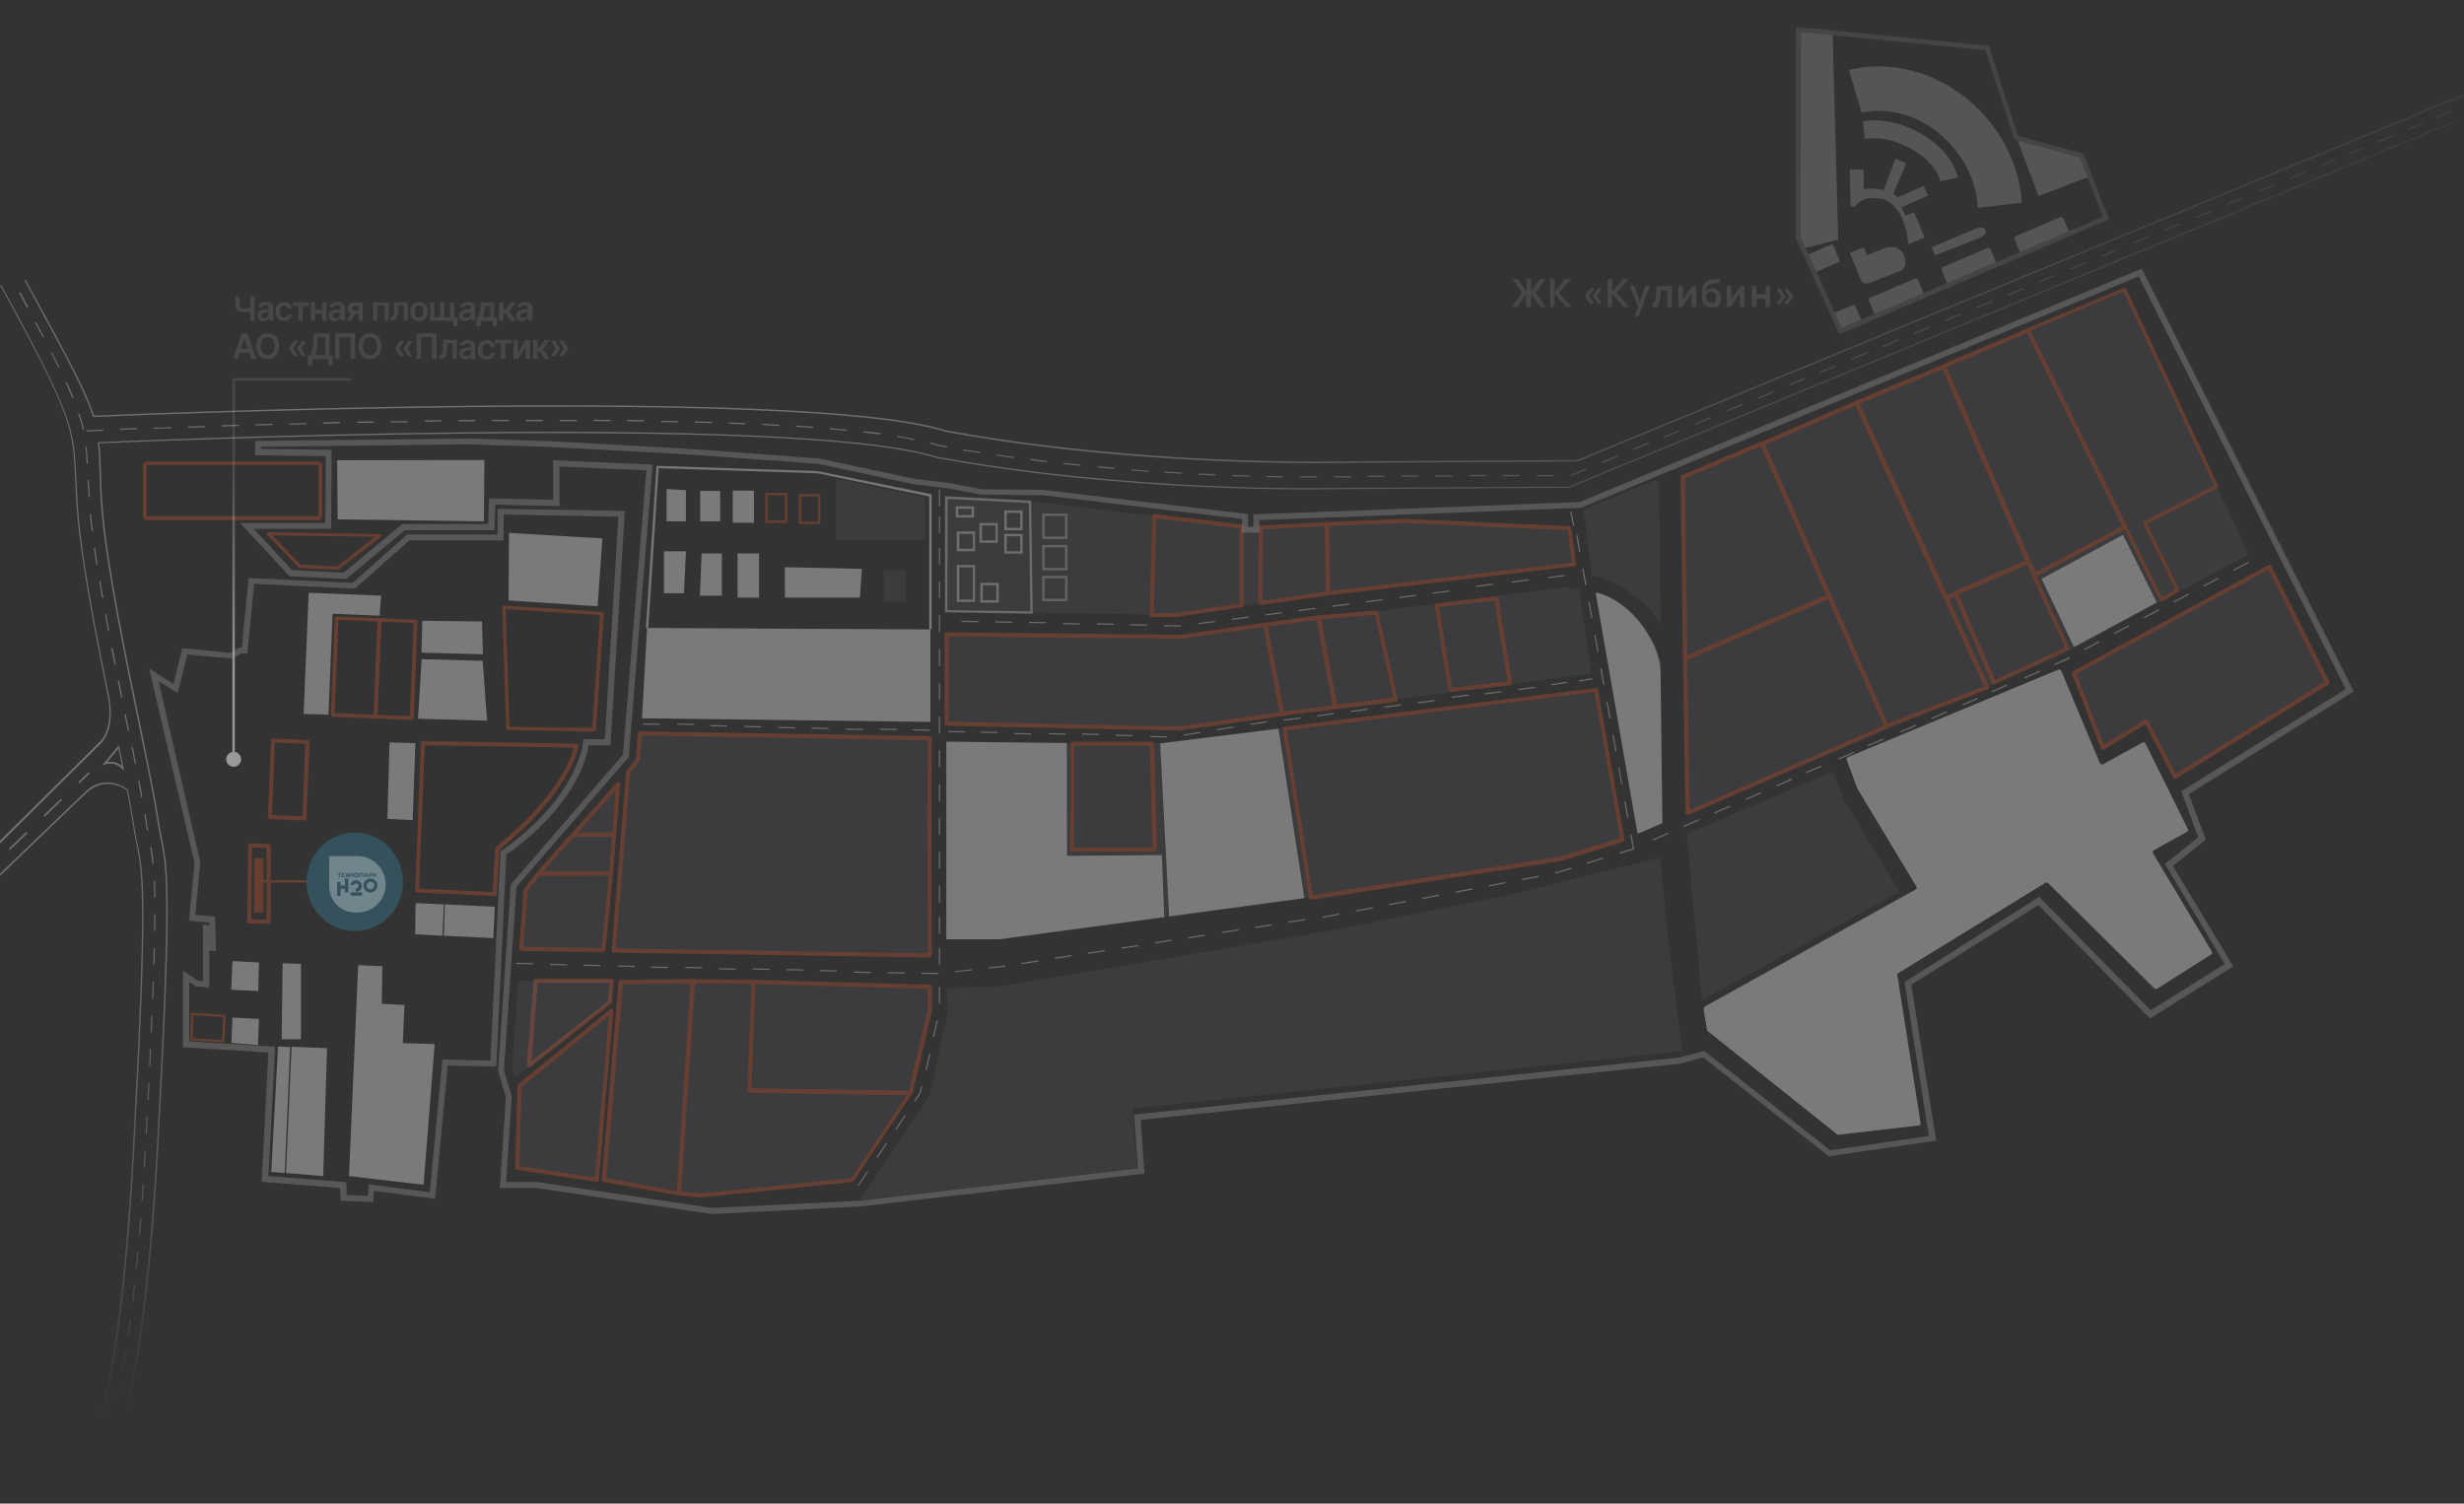 <?xml version="1.0" encoding="UTF-8"?> <svg xmlns="http://www.w3.org/2000/svg" xmlns:xlink="http://www.w3.org/1999/xlink" version="1.1" id="Слой_1" x="0px" y="0px" width="1020.9px" height="623px" viewBox="0 0 1020.9 623" style="enable-background:new 0 0 1020.9 623;" xml:space="preserve"><rect x="0" y="0" width="1020.9" height="623" fill="#333333" stroke="none"/> <style type="text/css"> .st0{display:none;} .st1{display:inline;fill:#444444;stroke:#000000;stroke-miterlimit:10;} .st2{opacity:0.28;fill:#FFFFFF;enable-background:new ;} .st3{opacity:0.33;fill:#FFFFFF;enable-background:new ;} .st4{opacity:0.17;fill:#6C6E77;enable-background:new ;} .st5{opacity:0.17;fill:#FFFFFF;enable-background:new ;} .st6{fill:none;} .st7{fill:#7A7A7A;} .st8{fill:#24292A;} .st9{fill:#673F32;} .st10{opacity:0.2;fill:#3ECCFB;enable-background:new ;} .st11{opacity:0.3;fill:#FFFFFF;enable-background:new ;} .st12{opacity:0.17;} .st13{fill:#FFFFFF;} .st14{fill:#9F9F9F;} .st15{opacity:0.33;} .st16{opacity:0.77;fill:#FFFFFF;enable-background:new ;} .st17{fill:#FFFFFF;stroke:#000000;stroke-miterlimit:10;} .st18{opacity:0.2;} .st19{fill:none;stroke:#FCFCFC;stroke-miterlimit:10;} .st20{opacity:0.74;fill:url(#SVGID_1_);enable-background:new ;} .st21{opacity:0.5;fill:#FFFFFF;enable-background:new ;} .st22{opacity:0.5;fill:url(#SVGID_2_);enable-background:new ;} .st23{opacity:0.1;} .st24{opacity:0.33;fill:#A2A2A2;enable-background:new ;} .st25{opacity:3.000000e-02;fill:#6C6E77;enable-background:new ;} </style> <g class="st0"> <rect x="-66" y="-63.1" class="st1" width="1138" height="738"></rect> </g> <g> <polygon class="st2" points="389.5,254.9 389,254.9 389,257.1 389,257.1 389,257.6 389,257.6 389,261.9 389.5,261.9 389.5,257.6 389.5,257.7 389.5,257.2 389.5,257.1 "></polygon> <polygon class="st2" points="355.4,491.1 355.8,491.3 359.7,485.5 359.3,485.2 "></polygon> <polygon class="st2" points="363.2,479.4 363.6,479.7 367.5,473.9 367.1,473.6 "></polygon> <polygon class="st2" points="381,452.8 378.8,456.1 379.2,456.4 381.5,453 382.1,450.1 381.6,450 "></polygon> <polygon class="st2" points="371,467.8 371.4,468.1 375.3,462.2 374.9,462 "></polygon> <rect x="389" y="240.9" class="st2" width="0.5" height="7"></rect> <rect x="380.8" y="439.7" transform="matrix(0.223 -0.975 0.975 0.223 -130.168 716.597)" class="st2" width="7" height="0.5"></rect> <rect x="389" y="226.9" class="st2" width="0.5" height="7"></rect> <rect x="389" y="202.9" class="st2" width="0.5" height="7"></rect> <rect x="389" y="213.9" class="st2" width="0.5" height="7"></rect> <rect x="389" y="338.9" class="st2" width="0.5" height="7"></rect> <rect x="389" y="379.9" class="st2" width="0.5" height="7"></rect> <rect x="389" y="366.9" class="st2" width="0.5" height="7"></rect> <rect x="389" y="352.9" class="st2" width="0.5" height="7"></rect> <rect x="389" y="268.9" class="st2" width="0.5" height="7"></rect> <rect x="389" y="408.9" class="st2" width="0.5" height="7"></rect> <rect x="383.9" y="425.9" transform="matrix(0.223 -0.975 0.975 0.223 -114.345 708.91)" class="st2" width="7" height="0.5"></rect> <rect x="389" y="392.9" class="st2" width="0.5" height="7"></rect> <rect x="389" y="296.9" class="st2" width="0.5" height="7"></rect> <rect x="389" y="310.9" class="st2" width="0.5" height="7"></rect> <rect x="389" y="282.9" class="st2" width="0.5" height="7"></rect> <rect x="389" y="324.9" class="st2" width="0.5" height="7"></rect> <polygon class="st2" points="657.3,242.4 656.1,235.5 655.6,235.6 656.8,242.5 "></polygon> <polygon class="st2" points="654.8,228.6 653.6,221.7 653.1,221.8 654.3,228.7 "></polygon> <polygon class="st2" points="652.3,217.8 651.1,211.9 650.6,212 651.8,217.9 "></polygon> <polygon class="st2" points="659.8,256.2 658.6,249.3 658.1,249.4 659.3,256.2 "></polygon> <polygon class="st2" points="663,276.9 664.3,283.8 664.8,283.7 663.5,276.8 "></polygon> <rect x="838.1" y="279.3" transform="matrix(0.917 -0.4 0.4 0.917 -41.577 359.786)" class="st2" width="7" height="0.5"></rect> <rect x="799.6" y="296.1" transform="matrix(0.917 -0.4 0.4 0.917 -51.504 345.794)" class="st2" width="7" height="0.5"></rect> <rect x="812.4" y="290.5" transform="matrix(0.917 -0.4 0.4 0.917 -48.198 350.445)" class="st2" width="7" height="0.5"></rect> <rect x="825.2" y="284.9" transform="matrix(0.917 -0.398 0.398 0.917 -45.012 353.571)" class="st2" width="7" height="0.5"></rect> <rect x="875.7" y="260.7" transform="matrix(0.883 -0.469 0.469 0.883 -19.694 442.824)" class="st2" width="7" height="0.5"></rect> <rect x="863.3" y="267.3" transform="matrix(0.883 -0.469 0.469 0.883 -24.237 437.779)" class="st2" width="7" height="0.5"></rect> <polygon class="st2" points="855.6,273.1 851.1,275.1 851.3,275.6 855.9,273.6 857.7,272.6 857.4,272.2 "></polygon> <rect x="722.6" y="329.6" transform="matrix(0.917 -0.4 0.4 0.917 -71.319 317.803)" class="st2" width="7" height="0.5"></rect> <rect x="888.1" y="254.1" transform="matrix(0.883 -0.469 0.469 0.883 -15.15 447.869)" class="st2" width="7" height="0.5"></rect> <rect x="709.7" y="335.2" transform="matrix(0.917 -0.4 0.4 0.917 -74.634 313.113)" class="st2" width="7" height="0.5"></rect> <rect x="786.7" y="301.7" transform="matrix(0.917 -0.4 0.4 0.917 -54.819 341.104)" class="st2" width="7" height="0.5"></rect> <rect x="748.2" y="318.5" transform="matrix(0.917 -0.398 0.398 0.917 -64.76 325.688)" class="st2" width="7" height="0.5"></rect> <rect x="773.9" y="307.3" transform="matrix(0.917 -0.398 0.398 0.917 -58.175 334.995)" class="st2" width="7" height="0.5"></rect> <rect x="761.1" y="312.9" transform="matrix(0.917 -0.4 0.4 0.917 -61.431 331.803)" class="st2" width="7" height="0.5"></rect> <rect x="912.8" y="241" transform="matrix(0.883 -0.469 0.469 0.883 -6.121 457.923)" class="st2" width="7" height="0.5"></rect> <rect x="925.2" y="234.4" transform="matrix(0.883 -0.469 0.469 0.883 -1.577 462.968)" class="st2" width="7" height="0.5"></rect> <rect x="696.9" y="340.8" transform="matrix(0.917 -0.4 0.4 0.917 -77.94 308.463)" class="st2" width="7" height="0.5"></rect> <polygon class="st2" points="674.7,338.8 673.5,331.9 673,332 674.2,338.9 "></polygon> <polygon class="st2" points="668,304.5 669.3,311.4 669.8,311.3 668.5,304.4 "></polygon> <polygon class="st2" points="662.3,269.9 661,263 660.6,263.1 661.8,270 "></polygon> <polygon class="st2" points="665.5,290.7 666.8,297.6 667.3,297.5 666,290.6 "></polygon> <rect x="900.4" y="247.6" transform="matrix(0.883 -0.469 0.469 0.883 -10.665 452.878)" class="st2" width="7" height="0.5"></rect> <rect x="684.1" y="346.4" transform="matrix(0.917 -0.4 0.4 0.917 -81.246 303.812)" class="st2" width="7" height="0.5"></rect> <polygon class="st2" points="677.2,351.9 671.1,353.7 671,353.2 676.5,351.5 675.5,345.8 676,345.7 676.9,351 "></polygon> <rect x="735.4" y="324" transform="matrix(0.917 -0.4 0.4 0.917 -68.013 322.454)" class="st2" width="7" height="0.5"></rect> <polygon class="st2" points="672.2,325 671,318.2 670.5,318.2 671.8,325.1 "></polygon> <rect x="437.3" y="396.2" transform="matrix(0.988 -0.152 0.152 0.988 -55.27 71.809)" class="st2" width="7" height="0.5"></rect> <rect x="451.1" y="394.1" transform="matrix(0.988 -0.152 0.152 0.988 -54.789 73.888)" class="st2" width="7" height="0.5"></rect> <rect x="342.8" y="398.9" transform="matrix(2.386139e-02 -1 1 2.386139e-02 -67.395 735.687)" class="st2" width="0.5" height="7"></rect> <polygon class="st2" points="415.7,400.1 409.6,400.8 409.7,401.3 415.8,400.6 416.6,400.5 416.5,400 "></polygon> <polygon class="st2" points="395.7,402.4 395.7,402.8 402.7,402.1 402.6,401.6 "></polygon> <rect x="465" y="392" transform="matrix(0.988 -0.152 0.152 0.988 -54.306 75.981)" class="st2" width="7" height="0.5"></rect> <polygon class="st2" points="381.8,403 381.7,403.5 388.8,403.6 388.8,403.6 388.8,403.1 "></polygon> <rect x="423.5" y="398.4" transform="matrix(0.988 -0.152 0.152 0.988 -55.766 69.732)" class="st2" width="7" height="0.5"></rect> <rect x="370.9" y="399.7" transform="matrix(2.386139e-02 -1 1 2.386139e-02 -40.78 764.581)" class="st2" width="0.5" height="7"></rect> <rect x="356.9" y="399.5" transform="matrix(2.399967e-02 -1 1 2.399967e-02 -54.282 750.317)" class="st2" width="0.5" height="7"></rect> <rect x="506.5" y="385.5" transform="matrix(0.988 -0.152 0.152 0.988 -52.831 82.23)" class="st2" width="7" height="0.5"></rect> <rect x="272.9" y="397.3" transform="matrix(2.386139e-02 -1 1 2.386139e-02 -134.015 664.361)" class="st2" width="0.5" height="7"></rect> <rect x="575.4" y="373.7" transform="matrix(0.983 -0.185 0.185 0.983 -59.241 113.681)" class="st2" width="7" height="0.5"></rect> <rect x="589.2" y="371.1" transform="matrix(0.983 -0.185 0.185 0.983 -58.521 116.192)" class="st2" width="7" height="0.5"></rect> <rect x="520.3" y="383.4" transform="matrix(0.988 -0.152 0.152 0.988 -52.35 84.309)" class="st2" width="7" height="0.5"></rect> <rect x="534.1" y="381.2" transform="matrix(0.988 -0.152 0.152 0.988 -51.853 86.386)" class="st2" width="7" height="0.5"></rect> <rect x="244.9" y="396.5" transform="matrix(2.386139e-02 -1 1 2.386139e-02 -160.571 635.596)" class="st2" width="0.5" height="7"></rect> <rect x="231" y="396.2" transform="matrix(2.386139e-02 -1 1 2.386139e-02 -173.813 621.367)" class="st2" width="0.5" height="7"></rect> <rect x="561.7" y="376.3" transform="matrix(0.983 -0.185 0.185 0.983 -59.96 111.189)" class="st2" width="7" height="0.5"></rect> <rect x="547.9" y="378.9" transform="matrix(0.983 -0.185 0.185 0.983 -60.68 108.678)" class="st2" width="7" height="0.5"></rect> <rect x="287" y="397.5" transform="matrix(2.386139e-02 -1 1 2.386139e-02 -120.412 678.605)" class="st2" width="0.5" height="7"></rect> <rect x="259.1" y="396.9" transform="matrix(2.386139e-02 -1 1 2.386139e-02 -147.142 650.128)" class="st2" width="0.5" height="7"></rect> <rect x="300.9" y="398.1" transform="matrix(2.386302e-02 -1 1 2.386302e-02 -107.522 693.055)" class="st2" width="0.5" height="7"></rect> <rect x="315" y="398.1" transform="matrix(2.399967e-02 -1 1 2.399967e-02 -93.865 707.152)" class="st2" width="0.5" height="7"></rect> <rect x="657.5" y="356.3" transform="matrix(0.954 -0.299 0.299 0.954 -76.4 214.104)" class="st2" width="7" height="0.5"></rect> <rect x="630.5" y="363.3" transform="matrix(0.983 -0.185 0.185 0.983 -56.362 123.706)" class="st2" width="7" height="0.5"></rect> <rect x="603" y="368.5" transform="matrix(0.983 -0.185 0.185 0.983 -57.801 118.703)" class="st2" width="7" height="0.5"></rect> <rect x="478.8" y="389.8" transform="matrix(0.988 -0.152 0.152 0.988 -53.81 78.059)" class="st2" width="7" height="0.5"></rect> <rect x="329" y="398.4" transform="matrix(2.386139e-02 -1 1 2.386139e-02 -80.326 721.482)" class="st2" width="0.5" height="7"></rect> <polygon class="st2" points="645.7,361.1 644.3,361.4 644.3,361.9 645.8,361.6 651.1,360 650.9,359.5 "></polygon> <rect x="217" y="395.8" transform="matrix(2.386139e-02 -1 1 2.386139e-02 -187.151 606.952)" class="st2" width="0.5" height="7"></rect> <rect x="492.6" y="387.7" transform="matrix(0.988 -0.152 0.152 0.988 -53.328 80.137)" class="st2" width="7" height="0.5"></rect> <rect x="616.7" y="365.9" transform="matrix(0.983 -0.185 0.185 0.983 -57.082 121.195)" class="st2" width="7" height="0.5"></rect> <rect x="367.8" y="298.8" transform="matrix(2.441605e-02 -1 1 2.441605e-02 56.821 662.845)" class="st2" width="0.5" height="7"></rect> <rect x="353.6" y="298.8" transform="matrix(2.441435e-02 -1 1 2.441435e-02 43.083 648.651)" class="st2" width="0.5" height="7"></rect> <rect x="325.6" y="298.1" transform="matrix(2.441435e-02 -1 1 2.441435e-02 16.437 619.975)" class="st2" width="0.5" height="7"></rect> <rect x="311.5" y="297.7" transform="matrix(2.441435e-02 -1 1 2.441435e-02 3.033 605.483)" class="st2" width="0.5" height="7"></rect> <rect x="339.4" y="298.3" transform="matrix(2.441605e-02 -1 1 2.441605e-02 29.67 634.029)" class="st2" width="0.5" height="7"></rect> <rect x="297.4" y="297.3" transform="matrix(2.441435e-02 -1 1 2.441435e-02 -10.272 591.049)" class="st2" width="0.5" height="7"></rect> <rect x="381.4" y="299" transform="matrix(2.441435e-02 -1 1 2.441435e-02 69.937 676.732)" class="st2" width="0.5" height="7"></rect> <rect x="283.8" y="296.7" transform="matrix(2.441435e-02 -1 1 2.441435e-02 -23.035 576.813)" class="st2" width="0.5" height="7"></rect> <rect x="269.6" y="296.6" transform="matrix(2.441435e-02 -1 1 2.441435e-02 -36.821 562.551)" class="st2" width="0.5" height="7"></rect> <rect x="451.5" y="300.8" transform="matrix(2.427612e-02 -1 1 2.427612e-02 136.601 748.58)" class="st2" width="0.5" height="7"></rect> <rect x="545.6" y="295.6" transform="matrix(0.992 -0.129 0.129 0.992 -33.644 73.482)" class="st2" width="7" height="0.5"></rect> <rect x="559.5" y="293.8" transform="matrix(0.992 -0.129 0.129 0.992 -33.294 75.264)" class="st2" width="7" height="0.5"></rect> <rect x="573.4" y="292" transform="matrix(0.992 -0.129 0.129 0.992 -32.945 77.046)" class="st2" width="7" height="0.5"></rect> <rect x="531.7" y="297.4" transform="matrix(0.992 -0.129 0.129 0.992 -33.993 71.7)" class="st2" width="7" height="0.5"></rect> <rect x="490.2" y="304" transform="matrix(0.987 -0.161 0.161 0.987 -42.454 83.238)" class="st2" width="7" height="0.5"></rect> <rect x="517.9" y="299.5" transform="matrix(0.987 -0.161 0.161 0.987 -41.393 87.685)" class="st2" width="7" height="0.5"></rect> <rect x="395.9" y="299.8" transform="matrix(2.441605e-02 -1 1 2.441605e-02 83.317 691.897)" class="st2" width="0.5" height="7"></rect> <rect x="587.2" y="290.2" transform="matrix(0.992 -0.129 0.129 0.992 -32.596 78.816)" class="st2" width="7" height="0.5"></rect> <rect x="628.9" y="284.7" transform="matrix(0.992 -0.129 0.129 0.992 -31.535 84.161)" class="st2" width="7" height="0.5"></rect> <polygon class="st2" points="659.7,281 654.2,281.9 654.2,282.4 659.8,281.5 "></polygon> <polygon class="st2" points="649.2,282.5 642.8,283.4 642.8,283.9 649.2,283 "></polygon> <rect x="615" y="286.5" transform="matrix(0.992 -0.129 0.129 0.992 -31.885 82.379)" class="st2" width="7" height="0.5"></rect> <rect x="601.1" y="288.4" transform="matrix(0.992 -0.13 0.13 0.992 -32.289 80.726)" class="st2" width="7" height="0.5"></rect> <rect x="504" y="301.7" transform="matrix(0.987 -0.161 0.161 0.987 -41.928 85.48)" class="st2" width="7" height="0.5"></rect> <rect x="465.4" y="301.4" transform="matrix(2.441435e-02 -1 1 2.441435e-02 149.458 762.919)" class="st2" width="0.5" height="7"></rect> <rect x="409.6" y="300.1" transform="matrix(2.441435e-02 -1 1 2.441435e-02 96.328 705.861)" class="st2" width="0.5" height="7"></rect> <rect x="437.7" y="300.7" transform="matrix(2.441435e-02 -1 1 2.441435e-02 123.202 734.594)" class="st2" width="0.5" height="7"></rect> <rect x="423.4" y="300.6" transform="matrix(2.441605e-02 -1 1 2.441605e-02 109.312 720.248)" class="st2" width="0.5" height="7"></rect> <rect x="479.6" y="301.9" transform="matrix(2.441435e-02 -1 1 2.441435e-02 162.896 777.643)" class="st2" width="0.5" height="7"></rect> <rect x="496.2" y="257.7" transform="matrix(0.992 -0.129 0.129 0.992 -29.062 66.51)" class="st2" width="7" height="0.5"></rect> <rect x="593.4" y="245.1" transform="matrix(0.992 -0.129 0.129 0.992 -26.629 78.924)" class="st2" width="7" height="0.5"></rect> <rect x="429.5" y="254.5" transform="matrix(1.995028e-02 -1 1 1.995028e-02 163.249 682.557)" class="st2" width="0.5" height="7"></rect> <rect x="401.5" y="254.1" transform="matrix(2.008746e-02 -1 1 2.008746e-02 136.164 654.075)" class="st2" width="0.5" height="7"></rect> <rect x="415.7" y="254.3" transform="matrix(1.995028e-02 -1 1 1.995028e-02 149.849 668.557)" class="st2" width="0.5" height="7"></rect> <rect x="626.2" y="240.5" transform="matrix(0.992 -0.129 0.129 0.992 -25.764 83.111)" class="st2" width="7" height="0.5"></rect> <rect x="641.1" y="238.7" transform="matrix(0.992 -0.129 0.129 0.992 -25.408 85.015)" class="st2" width="7" height="0.5"></rect> <rect x="611.3" y="242.3" transform="matrix(0.992 -0.129 0.129 0.992 -26.12 81.207)" class="st2" width="7" height="0.5"></rect> <rect x="524" y="254.1" transform="matrix(0.992 -0.129 0.129 0.992 -28.367 70.061)" class="st2" width="7" height="0.5"></rect> <rect x="537.9" y="252.3" transform="matrix(0.992 -0.129 0.129 0.992 -28.019 71.836)" class="st2" width="7" height="0.5"></rect> <rect x="579.5" y="246.9" transform="matrix(0.992 -0.129 0.129 0.992 -26.977 77.149)" class="st2" width="7" height="0.5"></rect> <polygon class="st2" points="488.8,259.1 482.3,259 482.3,259.5 488.8,259.6 489.3,259.5 489.3,259.1 "></polygon> <rect x="510.1" y="255.9" transform="matrix(0.992 -0.129 0.129 0.992 -28.714 68.285)" class="st2" width="7" height="0.5"></rect> <rect x="471.4" y="255.5" transform="matrix(1.995028e-02 -1 1 1.995028e-02 203.345 725.419)" class="st2" width="0.5" height="7"></rect> <rect x="443.6" y="255" transform="matrix(2.008884e-02 -1 1 2.008884e-02 176.489 697.123)" class="st2" width="0.5" height="7"></rect> <rect x="565.6" y="248.7" transform="matrix(0.992 -0.129 0.129 0.992 -27.325 75.374)" class="st2" width="7" height="0.5"></rect> <rect x="551.8" y="250.5" transform="matrix(0.992 -0.129 0.129 0.992 -27.671 73.611)" class="st2" width="7" height="0.5"></rect> <rect x="457.6" y="255.2" transform="matrix(1.994889e-02 -1 1 1.994889e-02 190.093 711.256)" class="st2" width="0.5" height="7"></rect> </g> <polygon class="st3" points="386,260.8 385,260.8 385,205.7 338.7,196.1 272.9,194 268.6,260.3 267.6,260.2 272,193 338.8,195.2 386,204.8 "></polygon> <polyline class="st4" points="268.1,260.2 266,297.6 385.5,299.1 385.5,260.8 "></polyline> <polyline class="st4" points="254.6,393.6 385.5,395.8 385.5,305.9 265.1,303.7 264.5,314.8 260.3,319.7 "></polyline> <polygon class="st4" points="250.1,393.5 216,392.9 217.8,368.7 256,324.6 "></polygon> <polygon class="st4" points="392.1,253.3 392.1,206.1 430.3,208.1 514.8,218.1 581.8,216.4 650.1,218.4 652.3,234.1 642.2,234.9 621.3,237.6 584.6,242.1 553.2,245.6 487.9,254.8 "></polygon> <polygon class="st4" points="392.1,262.4 392.1,300.2 487.9,301.7 659.5,279 654.2,244.3 648.9,243.2 488.4,264 "></polygon> <path class="st4" d="M392.1,307.3v33.1v48.8h21.6l140.2-18.8c30.8-4.9,61.6-9.8,92.4-14.7c8.6-2.5,17.2-5,25.8-7.5l-10.9-62.5 l-117.9,14.6l-65.8,8L392.1,307.3z"></path> <polygon class="st4" points="659.5,238.4 656.1,211.2 685.1,199.2 687.3,199.1 688,258.5 683.4,252.4 678.1,247.4 672.9,243.7 667.3,240.8 662.8,239.2 "></polygon> <polygon class="st5" points="661.2,245.5 666,247.2 671.1,250.4 675.4,253.6 678.7,256.8 681.5,260.5 684.2,264.7 686.2,268.8 688,274.7 688.8,341.1 678.6,345.5 "></polygon> <polygon class="st4" points="698.8,337.5 697,197.4 880.3,119.9 931.5,229.8 849.7,273.4 "></polygon> <path class="st4" d="M698.9,345.5l60.5-25.8c0,0,3.9,10.6,4.5,11.6s23.2,38.2,23.2,38.2l-81.9,44.9L698.9,345.5z"></path> <polygon class="st4" points="859.3,278.6 871.6,309.4 889.5,299.2 901.1,322.2 964.2,283.1 940.1,234.8 "></polygon> <polygon class="st5" points="705.8,417.6 707.4,427.1 761.4,470.2 795.8,466.2 786,403.5 848,365.4 893.1,410.1 916.7,395.1 891.4,352.8 906.6,344.2 888.5,307.3 870.4,317.3 853.6,277.3 764.9,314.2 769.7,327 794.6,368.4 "></polygon> <path class="st4" d="M392.1,409.5l0.6,10l-3.5,15.4l-3.7,18.3l-29.3,44.1l115-13.3l-2-24.7L697,435.5c-1.9-14.5-3.7-29-5.6-43.5 c-1.2-12.2-2.4-24.3-3.5-36.5c-21.6,5.2-43.2,10.4-64.7,15.7l-66.7,13.5c-47.4,8-94.7,16-142.1,23.9 C407,408.8,399.5,409.1,392.1,409.5z"></path> <line class="st6" x1="254.6" y1="393.5" x2="260.3" y2="319.7"></line> <polyline class="st4" points="256.7,406.5 385.5,408.5 385.5,418.8 377,453.1 352.3,489.2 293.9,495.5 250.7,488.9 "></polyline> <polygon class="st4" points="247.7,488.4 253,419.1 214.9,450.7 214.5,484 "></polygon> <line class="st6" x1="385.5" y1="260.8" x2="268.1" y2="260.2"></line> <polyline class="st4" points="346.4,198.5 346.4,223.7 383.2,223.7 383.2,206 "></polyline> <path class="st7" d="M356.3,247.6h-31.1V235l31.9,0.7L356.3,247.6z"></path> <path class="st4" d="M375.2,249.3h-9.1v-12.9h9.1V249.3z"></path> <path class="st7" d="M314.5,247.6h-8.9v-18.3h8.9V247.6z"></path> <path class="st7" d="M299.1,246.8H290l0.7-17.5h8.4V246.8z"></path> <path class="st7" d="M283.4,245.8h-8.3v-17.4h9.1L283.4,245.8z"></path> <path class="st7" d="M284.2,216h-8v-13.4l8,0.5V216z"></path> <path class="st7" d="M298.4,216h-8.3v-12.6h8.3V216z"></path> <path class="st7" d="M312.4,216.6h-8.8v-13.3h8.8V216.6z"></path> <g> <line class="st6" x1="514.6" y1="220.6" x2="514.9" y2="251"></line> <rect x="514.6" y="220.6" transform="matrix(1 -8.434423e-03 8.434423e-03 1 -1.971 4.35)" class="st8" width="0.3" height="30.4"></rect> </g> <g> <line class="st6" x1="521.8" y1="220.6" x2="522.1" y2="250.4"></line> <rect x="521.8" y="220.6" transform="matrix(1 -8.619591e-03 8.619591e-03 1 -2.011 4.508)" class="st8" width="0.3" height="29.8"></rect> </g> <rect x="105.3" y="355.6" class="st9" width="3.9" height="22.5"></rect> <g> <line class="st6" x1="126.9" y1="365.2" x2="107.7" y2="365.2"></line> <rect x="107.7" y="364.7" class="st9" width="19.3" height="1"></rect> </g> <ellipse class="st10" cx="147" cy="365.4" rx="20" ry="20.4"></ellipse> <g> <g> <polygon class="st11" points="151.7,362.1 151.4,362.7 151.9,362.7 "></polygon> <path class="st11" d="M147.3,363c0,0,0.1,0.1,0.2,0.1c0.1,0,0.1,0,0.2,0c0.1,0,0.1,0,0.2,0c0.1,0,0.1-0.1,0.2-0.1 c0,0,0.1-0.1,0.1-0.2s0-0.1,0-0.2s0-0.2,0-0.2c0-0.1-0.1-0.1-0.1-0.2c0,0-0.1-0.1-0.2-0.1c-0.1,0-0.1,0-0.2,0c-0.1,0-0.1,0-0.2,0 c-0.1,0-0.1,0.1-0.2,0.1c0,0-0.1,0.1-0.1,0.2s0,0.1,0,0.2s0,0.2,0,0.2S147.3,362.9,147.3,363z"></path> <path class="st11" d="M153.9,362.5c0.1-0.1,0.1-0.1,0.1-0.2s0-0.2-0.1-0.2c-0.1-0.1-0.2-0.1-0.3-0.1h-0.3v0.6h0.3 C153.7,362.6,153.8,362.6,153.9,362.5z"></path> <path class="st11" d="M148.1,354.7h-11.7v12.6c0,6,4.8,10.8,10.8,10.8h0.9c6.5,0,11.7-5.2,11.7-11.7S154.5,354.7,148.1,354.7z M154.6,361.7h0.4v0.7h0.3l0.4-0.7h0.4l-0.6,0.8l0.6,0.9h-0.4l-0.4-0.7H155v0.7h-0.4V361.7z M152.9,361.7h0.7c0.2,0,0.3,0,0.4,0.1 c0.1,0,0.2,0.1,0.3,0.2s0.1,0.2,0.1,0.3c0,0.1,0,0.2-0.1,0.3c-0.1,0.1-0.1,0.2-0.3,0.2c-0.1,0-0.2,0.1-0.4,0.1h-0.3v0.5h-0.4 V361.7z M151.5,361.7h0.4l0.8,1.7h-0.4l-0.2-0.4h-0.8l-0.2,0.4h-0.4L151.5,361.7z M146.8,362.2c0-0.1,0.1-0.2,0.2-0.3 c0.1-0.1,0.2-0.1,0.3-0.2c0.1,0,0.2-0.1,0.4-0.1c0.1,0,0.3,0,0.4,0.1c0.1,0,0.2,0.1,0.3,0.2s0.2,0.2,0.2,0.3 c0,0.1,0.1,0.2,0.1,0.4c0,0.1,0,0.2-0.1,0.4c0,0.1-0.1,0.2-0.2,0.3c-0.1,0.1-0.2,0.1-0.3,0.2c-0.1,0-0.2,0.1-0.4,0.1 c-0.1,0-0.3,0-0.4-0.1c-0.1,0-0.2-0.1-0.3-0.2s-0.1-0.2-0.2-0.3c0-0.1-0.1-0.2-0.1-0.4C146.8,362.4,146.8,362.3,146.8,362.2z M147.6,366c-0.5,0-0.9,0.3-1,0.7h-1.4c0.2-1.1,1.1-2,2.3-2c1.3,0,2.4,1.1,2.4,2.4s-1.1,2.4-2.4,2.4h-0.1v-1.3h0.1 c0.6,0,1-0.5,1-1C148.6,366.5,148.2,366,147.6,366z M141.5,361.7h1.3v0.3h-0.9v0.4h0.8v0.3h-0.8v0.4h0.9v0.3h-1.3V361.7z M139.8,361.7h1.5v0.3h-0.5v1.4h-0.4V362h-0.5v-0.3H139.8z M144.3,368.3L144.3,368.3v1.5h-1.4v-1.5h-1.8v2.9h-1.4v-5.8h1.4v1.5 h1.8V364h1.4v2.9l0,0V368.3z M144.2,363.4l-0.4-0.6l-0.4,0.6H143l0.6-0.9l-0.6-0.8h0.5l0.4,0.5l0.4-0.5h0.5l-0.6,0.8l0.6,0.9 H144.2z M144.9,361.7h0.4v0.7h0.8v-0.7h0.4v1.7H146v-0.7h-0.8v0.7h-0.4L144.9,361.7L144.9,361.7z M150,371.1h-4.7v-1.4h4.7V371.1z M150.5,363.4h-0.4V362h-0.8v1.4h-0.4v-1.7h1.6L150.5,363.4L150.5,363.4z M153.5,369.8c-1.6,0-2.9-1.3-2.9-2.9s1.3-2.9,2.9-2.9 c1.6,0,2.9,1.3,2.9,2.9C156.3,368.5,155,369.8,153.5,369.8z"></path> </g> <circle class="st11" cx="153.5" cy="366.9" r="1.6"></circle> </g> <g class="st12"> <polygon class="st13" points="835.6,57.2 844.6,81.2 865.6,73.2 862.6,65.2 "></polygon> <path class="st13" d="M766.6,105.2l4.4,10.7c0,0,0.4,2.7,4.4,1l11.9-4.6c0,0,3.5-1.5,1.6-6.4s-7.2-3.3-7.2-3.3l-8.2,3.1l-1.3-3.2 l-5.7,2.2L766.6,105.2z"></path> <path class="st13" d="M766.7,85.4l-0.3-15.2h5.7l0.1,8.2c0,0,4.1-0.7,8.3,0.3l4.8-12.9l4.5,1.8l-5.4,12.8c0,0,1.5,0.9,1.8,1.4 l10.7-4.7l2,3.9l-11,4.8l1.5,3.6l3.7-1.4l4.3,10.4l-6.8,2.8c0,0-0.4-14.4-9.7-18.5c0,0-8.5-2.8-12.3,2.9L766.7,85.4z"></path> <path class="st13" d="M800.3,102.4l1.5,3.4l17.8-7c0,0,4.1-1.3,3-3.5c-1-2.3-5-0.1-5-0.1L800.3,102.4z"></path> <polygon class="st13" points="747.2,102.9 761.6,99.3 759.3,13.6 745.1,12.2 745,98.2 "></polygon> <path class="st13" d="M796.3,122.8l-18.3,7.8c-0.5,0.2-1.2,0-1.4-0.6l-2.2-5.3c-0.2-0.5,0-1.2,0.6-1.4l18.3-7.8 c0.5-0.2,1.2,0,1.4,0.6l2.2,5.3C797.1,121.9,796.9,122.6,796.3,122.8z"></path> <path class="st13" d="M826.4,110.1l-18.3,7.8c-0.5,0.2-1.2,0-1.4-0.6l-2.2-5.3c-0.2-0.5,0-1.2,0.6-1.4l18.3-7.8 c0.5-0.2,1.2,0,1.4,0.6l2.2,5.3C827.2,109.2,827,109.8,826.4,110.1z"></path> <path class="st13" d="M770.8,133.6l-7.6,3.2c-0.4,0.2-0.9,0-1-0.4l-2.5-5.8c-0.2-0.4,0-0.9,0.4-1l7.6-3.2c0.4-0.2,0.9,0,1,0.4 l2.5,5.8C771.4,133,771.2,133.5,770.8,133.6z"></path> <path class="st13" d="M761.6,108.7l-9.3,4c-0.4,0.2-1,0-1.1-0.5l-2.4-5.7c-0.2-0.4,0-1,0.5-1.1l9.3-4c0.4-0.2,1,0,1.1,0.5l2.4,5.7 C762.3,108,762.1,108.5,761.6,108.7z"></path> <path class="st13" d="M765.6,27.2"></path> <path class="st13" d="M771.3,46.7c2.6-0.6,5.1-0.8,7.1-0.8l0,0c10.8,0,21.6,5,29.6,13.7c7.2,7.8,11.1,17.4,11.4,26.5l18.3-2.1 c-0.8-12.9-6.2-26.1-16.2-36.9c-11.9-12.9-27.9-19.6-43.1-19.6c-4.2,0-8.3,0.5-12.3,1.5L771.3,46.7z"></path> <path class="st13" d="M772.6,57.6c1.8-0.3,3.8-0.4,6-0.2c3.5,0.3,7.1,1.3,10.6,2.9c8.4,3.8,13.7,10,14.7,14.8l7.3-1.5 c-1.6-7.5-8.6-15.4-18.9-20.1c-4.4-2-8.8-3.1-12.9-3.5c-2.6-0.2-5.1-0.2-7.5,0.2L772.6,57.6z"></path> <path class="st13" d="M856.6,97.3l-18.3,7.8c-0.5,0.2-1.2,0-1.4-0.6l-2.2-5.3c-0.2-0.5,0-1.2,0.6-1.4l18.3-7.8 c0.5-0.2,1.2,0,1.4,0.6l2.2,5.3C857.4,96.4,857.1,97.1,856.6,97.3z"></path> <path class="st14" d="M762.1,138.5l-18.1-40v-0.2l0.1-87.2L824,19l12,37c0.1,0.2,0.2,0.4,0.4,0.4l25.8,7c0.6,0.2,1.1,0.6,1.4,1.2 l10.2,26.3L762.1,138.5z M746,98l17.1,37.8l108.2-46l-9.5-24.5l-25.8-7c-0.9-0.2-1.5-0.9-1.8-1.7l-11.6-35.8l-76.4-7.5L746,98z"></path> </g> <path class="st7" d="M705.9,418.4l1.4,8.3c0,0.3,0.2,0.5,0.4,0.6l53.4,42.6c0.2,0.2,0.5,0.3,0.8,0.2l32.9-3.8c0.6-0.1,1-0.6,0.9-1.2 l-9.6-61c-0.1-0.4,0.1-0.8,0.5-1l60.8-37.3c0.4-0.3,0.9-0.2,1.3,0.1l43.9,43.5c0.3,0.3,0.9,0.4,1.3,0.1l22.1-14 c0.5-0.3,0.6-0.9,0.3-1.4l-24.2-40.5c-0.3-0.5-0.1-1.2,0.4-1.4l13.5-7.5c0.5-0.3,0.7-0.9,0.4-1.4L889,308.2 c-0.3-0.5-0.9-0.7-1.4-0.5l-16.1,8.9c-0.5,0.3-1.2,0.1-1.5-0.5l-15.9-38c-0.2-0.5-0.8-0.8-1.4-0.6l-86.9,36.1 c-0.5,0.2-0.8,0.8-0.6,1.3l4.4,11.8c0,0.1,0.1,0.1,0.1,0.2l24.3,40.3c0.3,0.5,0.1,1.2-0.4,1.4L706.4,417 C706.1,417.5,705.9,417.9,705.9,418.4z"></path> <g class="st15"> <g> <path class="st16" d="M427.9,254.3l-36.4-0.6v-48.1l35.7,1.8L427.9,254.3z M392.5,252.8l34.4,0.5l-0.6-44.9l-33.7-1.7L392.5,252.8 L392.5,252.8z"></path> <path class="st16" d="M404,249.4h-7.6v-15.3h7.6V249.4z M397.5,248.4h5.6v-13.3h-5.6V248.4z"></path> <path class="st16" d="M413.8,249.7h-7.6v-8.2h7.6V249.7z M407.2,248.7h5.6v-6.2h-5.6V248.7z"></path> <path class="st16" d="M423.7,229.4h-7.6v-8.2h7.6V229.4z M417.1,228.4h5.6v-6.2h-5.6V228.4z"></path> <path class="st16" d="M423.7,219.7h-7.6v-8.2h7.6V219.7z M417.1,218.7h5.6v-6.2h-5.6V218.7z"></path> <path class="st16" d="M413.4,224.9h-7.6v-8.2h7.6V224.9z M406.9,223.9h5.6v-6.2h-5.6V223.9z"></path> <path class="st16" d="M404,228.4h-7.6v-8.2h7.6V228.4z M397.5,227.4h5.6v-6.2h-5.6V227.4z"></path> <path class="st16" d="M403.5,214.4H396v-4.6h7.6v4.6H403.5z M397,213.4h5.6v-2.6H397V213.4z"></path> </g> </g> <polygon class="st7" points="392.1,307.3 442,307.9 442.1,354.6 481.4,354.3 481.4,354.3 481.4,354.3 482.4,380 413.7,389.2 392.1,389.2 "></polygon> <path class="st9" d="M289.9,496.2C289.9,496.2,289.8,496.2,289.9,496.2l-8.7-0.9c-0.5,0-0.8-0.4-0.8-0.9l5.7-87.9 c0-0.4,0.4-0.8,0.8-0.8l0,0l25.2,0.3c0.2,0,0.4,0.1,0.6,0.3c0.2,0.2,0.2,0.4,0.2,0.6l-1.7,44.1l65.8,1c0.3,0,0.6,0.2,0.7,0.5 s0.1,0.6,0,0.9l-24,36c-0.1,0.2-0.4,0.3-0.6,0.4L289.9,496.2C290,496.2,289.9,496.2,289.9,496.2z M282.2,493.7l7.7,0.8l62.9-6.4 l22.9-34.4l-65.1-1c-0.2,0-0.4-0.1-0.6-0.3c-0.2-0.2-0.2-0.4-0.2-0.6l1.7-44.1l-23.5-0.3L282.2,493.7z"></path> <path class="st9" d="M699.2,337.7c-0.2,0-0.3,0-0.5-0.1c-0.2-0.2-0.4-0.4-0.4-0.7l-1-64c0-0.3,0.2-0.7,0.5-0.8l59.7-25.9 c0.4-0.2,0.9,0,1.1,0.4l23.8,53.9c0.1,0.2,0.1,0.4,0,0.7s-0.2,0.4-0.5,0.5l-82.5,36C699.5,337.7,699.4,337.7,699.2,337.7z M699.1,273.4l1,62.2l80.5-35.1l-23.1-52.3L699.1,273.4z"></path> <path class="st9" d="M488.2,302.7L488.2,302.7l-96-2c-0.5,0-0.8-0.4-0.8-0.9v-37c0-0.2,0.1-0.4,0.3-0.6c0.2-0.2,0.4-0.2,0.6-0.2 l96.9,1l34.9-5c0.5-0.1,0.9,0.2,1,0.7l7,37c0,0.2,0,0.5-0.1,0.7s-0.3,0.3-0.6,0.3l-43,6C488.3,302.7,488.3,302.7,488.2,302.7z M393.1,299l95.1,2l42-5.9l-6.7-35.3l-34.2,4.9h-0.1l-96.1-1L393.1,299L393.1,299z"></path> <path class="st9" d="M543.2,372.7c-0.4,0-0.8-0.3-0.8-0.7l-11-70c0-0.2,0-0.5,0.2-0.6c0.1-0.2,0.3-0.3,0.6-0.3l129-16 c0.4-0.1,0.9,0.2,0.9,0.7l11,62c0.1,0.4-0.2,0.8-0.6,1l-26,8h-0.1l-103,16C543.3,372.7,543.3,372.7,543.2,372.7z M533.2,302.6 l10.7,68.3L646.1,355l25.2-7.8l-10.7-60.5L533.2,302.6z"></path> <path class="st9" d="M522.2,250.7c-0.2,0-0.4-0.1-0.6-0.2c-0.2-0.2-0.3-0.4-0.3-0.6l0.2-31.3c0-0.4,0.4-0.8,0.8-0.8l27.4-1.5 c0.2,0,0.5,0.1,0.6,0.2c0.2,0.2,0.3,0.4,0.3,0.6l0.4,28.7c0,0.4-0.3,0.8-0.7,0.9l-28,4C522.3,250.7,522.3,250.7,522.2,250.7z M523.3,219.4l-0.2,29.5l26.3-3.8L549,218L523.3,219.4z"></path> <path class="st9" d="M781.6,301.7c-0.3,0-0.6-0.2-0.8-0.5l-51.3-117c-0.1-0.2-0.1-0.4,0-0.7c0.1-0.2,0.2-0.4,0.5-0.5l39-17 c0.4-0.2,0.9,0,1.1,0.4l54,118c0.1,0.2,0.1,0.5,0,0.7s-0.3,0.4-0.5,0.5l-41.7,16C781.8,301.7,781.7,301.7,781.6,301.7z M731.4,184.3 L782,299.8l40-15.4L768.8,168L731.4,184.3z"></path> <path class="st9" d="M806.2,248.7c-0.3,0-0.6-0.2-0.8-0.5l-37-81c-0.1-0.2-0.1-0.4,0-0.7c0.1-0.2,0.3-0.4,0.5-0.5l36-14.9 c0.4-0.2,0.9,0,1.1,0.4l35,80.9c0.2,0.4,0,0.9-0.4,1.1l-34,15C806.5,248.7,806.4,248.7,806.2,248.7z M770.4,167.3l36.3,79.4 l32.5-14.3L804.9,153L770.4,167.3z"></path> <path class="st9" d="M826.1,283.7c-0.1,0-0.2,0-0.3-0.1c-0.2-0.1-0.4-0.2-0.5-0.5l-15.9-37c-0.2-0.4,0-0.9,0.4-1.1l30-13 c0.4-0.2,0.9,0,1.1,0.4l16.4,35.9c0.2,0.4,0,0.9-0.4,1.1l-30.6,14.1C826.3,283.7,826.2,283.7,826.1,283.7z M811.4,246.3l15.2,35.4 l29-13.4L839.8,234L811.4,246.3z"></path> <path class="st9" d="M698.2,273.7c-0.2,0-0.3,0-0.5-0.1c-0.2-0.2-0.4-0.4-0.4-0.7l-1-75.2c0-0.3,0.2-0.7,0.5-0.8l32.7-13.9 c0.4-0.2,0.9,0,1.1,0.4l27.9,63.3c0.1,0.2,0.1,0.4,0,0.7c-0.1,0.2-0.2,0.4-0.5,0.5L698.2,273.7C698.5,273.7,698.4,273.7,698.2,273.7 z M698.1,198.2l1,73.4l57.7-25l-27.2-61.7L698.1,198.2z"></path> <polygon class="st7" points="95.9,432.1 96.3,421.6 107.3,422.2 106.9,433 "></polygon> <path class="st9" d="M111.2,382.7h-8c-0.2,0-0.4-0.1-0.6-0.3c-0.2-0.2-0.2-0.4-0.2-0.6l0.4-31.6c0-0.2,0.1-0.4,0.3-0.6 s0.4-0.2,0.6-0.2l7.6,0.3c0.5,0,0.8,0.4,0.8,0.8v31.3c0,0.2-0.1,0.4-0.2,0.6S111.5,382.7,111.2,382.7z M104.1,381h6.3v-29.6 l-5.9-0.2L104.1,381z"></path> <path class="st9" d="M550.2,246.7c-0.2,0-0.4-0.1-0.6-0.2c-0.2-0.2-0.3-0.4-0.3-0.6l-0.4-28.7c0-0.5,0.4-0.8,0.8-0.9l32.4-1.3 l68.1,3c0.4,0,0.8,0.3,0.8,0.7l2,15c0,0.2,0,0.5-0.2,0.6c-0.1,0.2-0.3,0.3-0.6,0.3L550.2,246.7C550.3,246.7,550.3,246.7,550.2,246.7 z M550.7,217.9l0.4,27l100.2-11.8l-1.8-13.4l-67.3-3L550.7,217.9z"></path> <path class="st9" d="M281.3,495.3c0,0-0.1,0-0.2,0l-31.1-5.6c-0.4-0.1-0.7-0.5-0.7-0.9l7-82c0-0.4,0.4-0.8,0.8-0.8l29.8-0.3 c0.3,0,0.5,0.1,0.6,0.3c0.2,0.2,0.2,0.4,0.2,0.6l-5.7,87.9c0,0.2-0.1,0.5-0.3,0.6C281.7,495.2,281.5,495.3,281.3,495.3z M251.2,488.2l29.4,5.3l5.6-86l-28.1,0.3L251.2,488.2z"></path> <path class="st9" d="M247.2,489.7h-0.1l-33-5c-0.4-0.1-0.7-0.4-0.7-0.9l1-34c0-0.2,0.1-0.5,0.3-0.6l38-31c0.3-0.2,0.6-0.3,0.9-0.1 c0.3,0.2,0.5,0.5,0.5,0.8l-6,70c0,0.2-0.1,0.4-0.3,0.6C247.6,489.7,247.4,489.7,247.2,489.7z M215.1,483.1l31.4,4.8l5.8-67.1 l-36.1,29.5L215.1,483.1z"></path> <path class="st9" d="M377.2,453.7L377.2,453.7l-66.7-1c-0.2,0-0.4-0.1-0.6-0.3c-0.2-0.2-0.2-0.4-0.2-0.6l1.7-45 c0-0.5,0.4-0.8,0.9-0.8l73,2c0.5,0,0.8,0.4,0.8,0.9v10c0,0.1,0,0.1,0,0.2l-8,34C378,453.5,377.6,453.7,377.2,453.7z M311.4,451 l65.1,1l7.8-33.2v-9.1l-71.3-2L311.4,451z"></path> <path class="st9" d="M531.2,296.7c-0.4,0-0.8-0.3-0.8-0.7l-7-37c0-0.2,0-0.5,0.1-0.7s0.3-0.3,0.6-0.3c3.6-0.5,7.3-1,11-1.5 c3.7-0.5,7.4-1,11-1.5c0.5-0.1,0.9,0.2,1,0.7c1.3,6.3,2.4,12.5,3.5,18.5s2.2,12.2,3.5,18.5c0,0.2,0,0.5-0.1,0.6 c-0.1,0.2-0.3,0.3-0.5,0.4c-3.7,0.7-7.4,1.1-11.1,1.5c-3.6,0.4-7.3,0.8-10.9,1.5C531.4,296.7,531.3,296.7,531.2,296.7z M525.2,259.6 l6.7,35.3c3.4-0.6,6.9-1,10.2-1.4s6.8-0.7,10.1-1.3c-1.2-6.1-2.3-12-3.3-17.7c-1.1-5.7-2.1-11.6-3.3-17.7c-3.3,0.5-6.8,0.9-10.2,1.4 C531.9,258.7,528.5,259.1,525.2,259.6z"></path> <path class="st9" d="M478.4,352.8h-34.2c-0.2,0-0.4-0.1-0.6-0.3c-0.2-0.2-0.2-0.4-0.2-0.6l0.2-43.8c0-0.5,0.4-0.8,0.9-0.8h32.8 c0.5,0,0.8,0.4,0.9,0.8l1.2,43.8c0,0.2-0.1,0.5-0.2,0.6S478.6,352.8,478.4,352.8z M445.1,351.1h32.4l-1.1-42.1h-31.2L445.1,351.1z"></path> <path class="st9" d="M600.9,286.7c-0.4,0-0.8-0.3-0.8-0.7l-5.7-35.1c0-0.2,0-0.5,0.2-0.6c0.1-0.2,0.4-0.3,0.6-0.3l24.7-2.9 c0.5-0.1,0.9,0.3,0.9,0.7l5.7,35.2c0,0.2,0,0.5-0.2,0.6c-0.1,0.2-0.4,0.3-0.6,0.3L600.9,286.7C601,286.7,601,286.7,600.9,286.7z M596.2,251.5l5.4,33.5l23-2.7l-5.4-33.5L596.2,251.5z"></path> <path class="st9" d="M901.2,322.7c-0.1,0-0.2,0-0.2,0c-0.2-0.1-0.4-0.2-0.5-0.4l-11.6-22.2l-17.2,10.5c-0.2,0.1-0.5,0.2-0.7,0.1 s-0.4-0.3-0.5-0.5l-12-31c-0.2-0.4,0-0.9,0.4-1.1l81-44c0.2-0.1,0.4-0.1,0.7-0.1c0.2,0.1,0.4,0.2,0.5,0.4l24,48 c0.2,0.4,0.1,0.9-0.3,1.1l-63,39C901.6,322.7,901.4,322.7,901.2,322.7z M889.2,298c0.1,0,0.2,0,0.2,0c0.2,0.1,0.4,0.2,0.5,0.4 l11.6,22.2l61.6-38.1L939.9,236l-79.6,43.2l11.4,29.4l17.1-10.5C888.9,298.1,889.1,298,889.2,298z"></path> <path class="st9" d="M487.2,255.7h-10c-0.2,0-0.4-0.1-0.6-0.3s-0.2-0.4-0.2-0.6l1-41c0-0.2,0.1-0.5,0.3-0.6s0.4-0.2,0.7-0.2 l36.1,4.3c0.4,0.1,0.8,0.4,0.8,0.8v32.7c0,0.4-0.3,0.8-0.7,0.8l-27.1,4C487.3,255.7,487.3,255.7,487.2,255.7z M478.1,254h9.1 l26.3-3.9v-31.2l-34.4-4.1L478.1,254z"></path> <path class="st9" d="M553.2,293.7c-0.4,0-0.8-0.3-0.8-0.7l-7-37c0-0.2,0-0.5,0.2-0.7s0.4-0.3,0.6-0.3l24-2c0.4,0,0.8,0.2,0.9,0.7 l8,36c0.1,0.2,0,0.5-0.1,0.7s-0.4,0.3-0.6,0.4l-25,3C553.3,293.7,553.3,293.7,553.2,293.7z M547.3,256.6l6.7,35.3l23.3-2.8 l-7.6-34.4L547.3,256.6z"></path> <path class="st9" d="M842.9,239.1c-0.1,0-0.2,0-0.3,0c-0.2-0.1-0.4-0.2-0.5-0.5l-37.5-86.5c-0.1-0.2-0.1-0.4,0-0.7s0.2-0.4,0.5-0.5 l34.8-14.8c0.4-0.2,0.9,0,1.1,0.4l40.2,81.5c0.2,0.4,0,0.9-0.4,1.1L843.3,239C843.2,239,843.1,239.1,842.9,239.1z M806.6,152.2 l36.8,84.9l35.9-19.1l-39.4-80L806.6,152.2z"></path> <path class="st9" d="M385.2,396.7L385.2,396.7l-131-2c-0.2,0-0.5-0.1-0.6-0.3c-0.2-0.2-0.2-0.4-0.2-0.6l6-74c0-0.2,0.1-0.3,0.2-0.5 l3.8-4.8l1-10.7c0-0.4,0.4-0.8,0.9-0.8l120,2c0.5,0,0.8,0.4,0.8,0.9l-0.2,33.5l0.2,56.5c0,0.2-0.1,0.4-0.3,0.6 C385.7,396.6,385.5,396.7,385.2,396.7z M255.2,393l129.2,2l-0.2-55.6l0.2-32.7l-118.4-2l-0.9,10.2c0,0.2-0.1,0.3-0.2,0.5l-3.8,4.8 L255.2,393z"></path> <g> <path class="st9" d="M253.2,362.7h-30c-0.3,0-0.6-0.2-0.8-0.5c-0.1-0.3-0.1-0.7,0.1-0.9l33-37c0.2-0.3,0.6-0.4,1-0.2 c0.3,0.1,0.5,0.5,0.5,0.9l-3,37C254.1,362.4,253.7,362.7,253.2,362.7z M225.1,361h27.3l2.7-33.7L225.1,361z"></path> <path class="st9" d="M254.2,346.7h-16c-0.5,0-0.9-0.4-0.9-0.9s0.4-0.9,0.9-0.9h16c0.5,0,0.9,0.4,0.9,0.9S254.7,346.7,254.2,346.7z"></path> </g> <polygon class="st7" points="95.8,410.1 96.3,398.2 107.3,398.8 107,410.6 "></polygon> <polygon class="st7" points="120.8,433.7 118.5,486 133.9,487.3 135.5,434.3 "></polygon> <polygon class="st7" points="116.7,430.6 117.1,399.1 124.7,399.4 124.7,430.6 "></polygon> <polygon class="st7" points="118,486 112.4,485.6 115.2,433.6 120.2,433.8 "></polygon> <polygon class="st7" points="148.4,399.9 144.6,487.3 175.5,490.9 180.1,432.6 166.9,432.2 167.6,416.4 158.2,415.9 158.4,400.3 "></polygon> <path class="st7" d="M661.8,245.6c3,0.7,15.5,4.8,23.4,21.9c1.9,4,2.8,8.4,2.8,12.8l0.7,60.4c0,0.2-0.1,0.3-0.3,0.4l-9.4,4.1 c-0.3,0.1-0.6,0-0.6-0.3l-17.2-98.8C661.2,245.8,661.5,245.6,661.8,245.6z"></path> <path class="st17" d="M136.4,187.4"></path> <polyline class="st7" points="268.1,260.2 266,297.6 385.5,299.1 385.5,260.8 268.1,260.2 "></polyline> <g class="st18"> <rect x="432.3" y="213.3" class="st19" width="9.5" height="9.5"></rect> <rect x="432.3" y="226.3" class="st19" width="9.5" height="9.5"></rect> <rect x="432.3" y="239.1" class="st19" width="9.5" height="9.5"></rect> </g> <g> <g> <g> <g> <g> <g> <linearGradient id="SVGID_1_" gradientUnits="userSpaceOnUse" x1="536.7" y1="1793.2" x2="325.061" y2="1395.165" gradientTransform="matrix(1 0 0 1 0 -1449.89)"> <stop offset="3.465657e-02" style="stop-color:#FFFFFF;stop-opacity:0"></stop> <stop offset="0.173" style="stop-color:#F2F2F2;stop-opacity:0.23"></stop> <stop offset="0.774" style="stop-color:#989898;stop-opacity:0.836"></stop> <stop offset="0.919" style="stop-color:#7E7E7E"></stop> <stop offset="1" style="stop-color:#CFCFCF;stop-opacity:0.5"></stop> </linearGradient> <path class="st20" d="M259.9,174.5V174c2.3,0,4.7,0.1,7,0.1v0.5C264.6,174.6,262.3,174.6,259.9,174.5z M517.6,197.5V197 c-2.2-0.1-4.6-0.1-7-0.2v0.5C513.1,197.3,515.4,197.5,517.6,197.5z M538.7,197.8c1.1,0,2.1,0,3,0c1.5,0,2.8,0,4,0v-0.5 c-2,0-4.3,0-7,0V197.8z M503.6,197v-0.5c-2.3-0.1-4.6-0.2-7-0.3v0.5C499,196.8,501.4,197,503.6,197z M552.7,197.8h7v-0.5h-7 V197.8z M489.6,196.3v-0.5c-2.3-0.1-4.6-0.3-7-0.4v0.5C485,196,487.3,196.1,489.6,196.3z M650.7,196.6v0.5h0.4l6.2-2.5 l-0.2-0.5l-6,2.5H650.7z M573.7,197.6v-0.5h-7v0.5H573.7z M475.7,195.5V195c-2.3-0.2-4.6-0.3-7-0.5v0.5 C471,195,473.4,195.3,475.7,195.5z M615.7,197.3v-0.5h-7v0.5H615.7z M629.7,197.3v-0.5h-7v0.5H629.7z M601.7,197.5V197h-7v0.5 H601.7z M587.7,197.5V197h-7v0.5H587.7z M643.7,197.3v-0.5h-7v0.5H643.7z M336.9,177.3v-0.5c-2.3-0.2-4.6-0.3-7-0.5v0.5 C332.3,177,334.6,177.1,336.9,177.3z M350.8,178.5V178c-2.2-0.2-4.6-0.4-7-0.6v0.5C346.2,178,348.6,178.3,350.8,178.5z M322.9,176.5V176c-2.3-0.1-4.6-0.2-7-0.4v0.5C318.3,176.3,320.6,176.3,322.9,176.5z M364.8,180l0.1-0.5 c-2.2-0.3-4.5-0.6-7-0.8l-0.1,0.5C360.2,179.5,362.6,179.8,364.8,180z M280.9,175v-0.5c-2.3-0.1-4.7-0.1-7-0.1v0.5 C276.3,174.8,278.6,175,280.9,175z M308.9,175.8v-0.5c-2.3-0.1-4.6-0.2-7-0.3v0.5C304.3,175.6,306.6,175.8,308.9,175.8z M294.9,175.3v-0.5c-2.3-0.1-4.6-0.1-7-0.2v0.5C290.3,175.1,292.6,175.3,294.9,175.3z M433.8,191.5l0.1-0.5 c-2.3-0.3-4.6-0.6-6.9-0.9l-0.1,0.5C429.2,191,431.5,191.3,433.8,191.5z M461.7,194.3v-0.5c-2.3-0.2-4.6-0.4-7-0.6v0.5 C457.1,194,459.4,194.1,461.7,194.3z M378.6,182.3l0.1-0.5c-2.1-0.4-4.5-0.8-6.9-1.2l-0.1,0.5 C374.1,181.3,376.4,181.8,378.6,182.3z M419.9,189.8l0.1-0.5c-2.3-0.3-4.6-0.6-6.9-1l-0.1,0.5 C415.3,189,417.6,189.5,419.9,189.8z M447.7,193l0.1-0.5c-2.3-0.2-4.6-0.5-7-0.7l-0.1,0.5C443.1,192.5,445.4,192.8,447.7,193z M406,187.8l0.1-0.5c-2.3-0.4-4.6-0.7-6.9-1.1l-0.1,0.5C401.4,187,403.7,187.3,406,187.8z M385.5,183.3l-0.1,0.5 c1.2,0.3,2.3,0.6,3.4,1c1.2,0.2,2.3,0.4,3.5,0.6l0.1-0.5c-1.2-0.2-2.3-0.4-3.4-0.6C387.8,184,386.7,183.6,385.5,183.3z M531.6,197.8v-0.5c-2.2,0-4.5-0.1-7-0.1v0.5C527.1,197.8,529.5,197.8,531.6,197.8z M922.5,85l6.5-2.7l-0.2-0.5l-6.5,2.7 L922.5,85z M909.6,90.5l6.5-2.7l-0.2-0.5l-6.5,2.7L909.6,90.5z M935.5,79.7L942,77l-0.2-0.5l-6.5,2.7L935.5,79.7z M948.4,74.4 l6.5-2.7l-0.2-0.5l-6.5,2.7L948.4,74.4z M870.8,106.5l6.5-2.7l-0.2-0.5l-6.5,2.7L870.8,106.5z M896.7,95.7l6.5-2.7l-0.2-0.5 l-6.5,2.7L896.7,95.7z M883.7,101.1l6.5-2.7l-0.2-0.5l-6.5,2.7L883.7,101.1z M973.4,64l6.5-2.7l-0.2-0.5l-6.5,2.7L973.4,64z M1009.4,49l6.5-2.7l-0.2-0.5l-6.5,2.7L1009.4,49z M997.4,54l6.5-2.7l-0.2-0.5l-6.5,2.7L997.4,54z M38.4,172.3v0.5 c2.9-0.1,293.6-12.8,352.9,6c64.1,11.9,129.5,13.1,153.5,13.1c6,0,9.4-0.1,9.5-0.1l99.3-0.6l366.8-151.4l-0.2-0.5L653.6,190.6 l-99.2,0.6c-0.8,0-82.9,1.8-162.9-13c-58.1-18.4-338.4-6.6-352.5-6c-3.4-10.5-11.3-25-27-53.7l-1.4-2.6l-0.4,0.3l1.4,2.6 C27.1,147.3,35,161.8,38.4,172.3z M961.4,69l6.5-2.7l-0.2-0.5l-6.5,2.7L961.4,69z M857.8,111.8l6.5-2.7l-0.2-0.5l-6.5,2.7 L857.8,111.8z M663.7,192l6.5-2.7l-0.2-0.5l-6.5,2.7L663.7,192z M985.4,59l6.5-2.7l-0.2-0.5l-6.5,2.7L985.4,59z M728.4,165.3 l6.5-2.7l-0.2-0.5l-6.5,2.7L728.4,165.3z M741.4,159.8l6.5-2.7l-0.2-0.5l-6.5,2.7L741.4,159.8z M715.5,170.5l6.5-2.7l-0.2-0.5 l-6.5,2.7L715.5,170.5z M676.7,186.5l6.5-2.7l-0.2-0.5l-6.5,2.7L676.7,186.5z M754.3,154.5l6.5-2.7l-0.2-0.5l-6.5,2.7 L754.3,154.5z M702.5,176l6.5-2.7l-0.2-0.5l-6.5,2.7L702.5,176z M689.6,181.3l6.5-2.7l-0.2-0.4l-6.5,2.7L689.6,181.3z M819,127.8l6.5-2.7l-0.2-0.5l-6.5,2.7L819,127.8z M767.2,149.1l6.5-2.7l-0.2-0.5l-6.5,2.7L767.2,149.1z M844.9,117.1l6.5-2.7 l-0.2-0.5l-6.5,2.7L844.9,117.1z M832,122.5l6.5-2.7l-0.2-0.5l-6.5,2.7L832,122.5z M806.1,133.1l6.5-2.7l-0.2-0.5l-6.5,2.7 L806.1,133.1z M780.2,143.8l6.5-2.7l-0.2-0.5l-6.5,2.7L780.2,143.8z M793.1,138.5l6.5-2.7l-0.2-0.5l-6.5,2.7L793.1,138.5z M44.5,594.2c0.7-2,1.4-4.3,2.1-6.7l-0.5-0.1c-0.7,2.4-1.4,4.6-2.1,6.6L44.5,594.2z M64.2,392.7h-0.5c-0.1,2.2-0.1,4.5-0.2,7 H64C64.1,397.4,64.2,395,64.2,392.7z M252.9,174.5V174c-2.3,0-4.7,0-7-0.1v0.5C248.3,174.5,250.6,174.5,252.9,174.5z M62.4,427.7h0.5c0.1-2.4,0.2-4.7,0.3-7h-0.5C62.6,423,62.5,425.4,62.4,427.7z M62.2,351c0.4,2.4,0.7,4.5,1,6.9h0.5 c-0.2-2.4-0.5-4.6-1-6.9H62.2z M63.8,406.7h-0.5c-0.1,2.2-0.2,4.6-0.3,7h0.5C63.6,411.4,63.7,409,63.8,406.7z M64.2,364.9 h-0.5c0.1,2.1,0.2,4.4,0.2,7h0.5C64.4,369.4,64.3,367,64.2,364.9z M56.4,316.5c-0.4-2.2-0.9-4.5-1.4-6.9l-0.5,0.1 c0.5,2.4,1,4.7,1.4,6.9L56.4,316.5z M46.6,268.4l-0.5,0.1c0.4,2.3,0.9,4.6,1.4,6.9l0.5-0.1C47.5,272.9,47.1,270.6,46.6,268.4z M44,254.5l-0.5,0.1c0.4,2.3,0.9,4.6,1.3,6.9l0.5-0.1C44.8,259.1,44.4,256.8,44,254.5z M49.3,282l-0.5,0.1 c0.5,2.3,0.9,4.6,1.4,6.9l0.5-0.1C50.3,286.7,49.8,284.5,49.3,282z M52.1,295.9l-0.5,0.1l1.4,6.9l0.5-0.1L52.1,295.9z M41.6,240.8l-0.5,0.1c0.4,2.3,0.8,4.6,1.2,6.9l0.5-0.1C42.3,245.3,41.9,243,41.6,240.8z M57.7,323.4l-0.5,0.1 c0.5,2.5,0.9,4.8,1.3,6.9l0.5-0.1C58.7,328.2,58.2,325.7,57.7,323.4z M61.8,441.7h0.5c0.1-2.4,0.2-4.7,0.3-7h-0.5 C62,437,61.9,439.4,61.8,441.7z M51.2,567.2c0.4-2.2,0.8-4.5,1.2-6.9l-0.5-0.1c-0.4,2.4-0.8,4.7-1.2,6.9L51.2,567.2z M54.7,539.4l0.5,0.1c0.3-2.2,0.5-4.6,0.8-7l-0.5-0.1C55.2,534.9,55,537.2,54.7,539.4z M48.3,580.9c0.5-2.2,1-4.5,1.5-6.8 l-0.5-0.1c-0.5,2.4-1,4.7-1.5,6.8L48.3,580.9z M53.4,553.4c0.3-2.2,0.6-4.6,1-6.9l-0.5-0.1c-0.3,2.4-0.6,4.7-1,6.9L53.4,553.4 z M650.1,201.6l-99.2,0.6c-0.8,0-82.9,1.8-162.9-13c-59.4-18.8-344.4-6.1-347.2-6l-0.3,0.3c0.5,3.6,0.6,7.4,0.7,11.7 c0.1,4.4,0.3,9.3,0.8,15.7c1.9,23.3,9.6,60.7,15.8,90.8c3.3,16,6.1,29.8,7.2,37.3c0.5,3.5,1,6,1.5,8.4 c2.5,12.4,4.3,21.4-1.5,127.5c-3.6,65.1-9.6,97.2-14,112.6c-4.8,16.8-8.8,18.2-8.8,18.2l0.1,0.2l0.1,0.2 c0.7-0.2,16.3-5.5,23.2-131.2c5.9-106.2,4-115.2,1.5-127.6c-0.5-2.4-1-5-1.5-8.4c-1.1-7.4-3.9-21.3-7.2-37.3 c-6.2-30-13.9-67.4-15.8-90.7c-0.5-6.4-0.7-11.3-0.8-15.7c-0.1-4.3-0.2-7.9-0.7-11.5c10-0.4,288.3-12.5,346.8,6 c64.1,11.9,129.5,13.1,153.5,13.1c6,0,9.4-0.1,9.5-0.1l99.3-0.6L1017,50.7l-0.2-0.5L650.1,201.6z M61.1,455.7h0.5 c0.1-2.4,0.2-4.7,0.4-7h-0.5C61.3,451,61.2,453.4,61.1,455.7z M37.2,605.7l0.1,0.5c0.1,0,1.8-0.5,4.4-5.5l-0.4-0.2 C38.9,605.2,37.2,605.7,37.2,605.7z M60,483.7c0.1-2.3,0.3-4.6,0.4-7h-0.5c-0.1,2.4-0.3,4.7-0.4,7H60z M60.3,337.2l-0.5,0.1 c0.1,0.6,0.2,1.3,0.3,1.8c0.2,1.7,0.5,3.3,0.8,5.1l0.5-0.1c-0.3-1.8-0.6-3.4-0.8-5.1C60.5,338.4,60.4,337.7,60.3,337.2z M56.7,525.6c0.2-2.3,0.4-4.6,0.7-7h-0.5c-0.2,2.4-0.4,4.7-0.7,7H56.7z M60.3,469.7h0.5c0.1-2.4,0.3-4.7,0.4-7h-0.5 C60.6,465,60.5,467.4,60.3,469.7z M58,511.7c0.2-2.3,0.4-4.6,0.6-7h-0.5c-0.2,2.4-0.4,4.7-0.6,7H58z M58.6,497.7h0.5 c0.2-2.3,0.3-4.6,0.5-7h-0.5C58.9,493,58.8,495.4,58.6,497.7z M64.4,378.7h-0.5c0,2.2,0,4.5-0.1,7h0.5 C64.4,383.2,64.4,381,64.4,378.7z M112.9,176.1v-0.5l-7,0.2v0.5L112.9,176.1z M42.8,178c-4.5,0.2-7,0.3-7,0.3v0.5 c0,0,2.5-0.1,7-0.3V178z M126.9,175.8v-0.5c-2.4,0.1-4.7,0.1-7,0.2v0.5C122.2,175.8,124.5,175.8,126.9,175.8z M98.9,176.5V176 l-7,0.2v0.5L98.9,176.5z M56.8,177.8v-0.5c-2.5,0.1-4.9,0.2-7,0.3v0.5C51.9,178,54.3,178,56.8,177.8z M70.8,177.5V177 c-2.4,0.1-4.8,0.2-7,0.2v0.5C66,177.5,68.4,177.5,70.8,177.5z M84.8,177v-0.5l-7,0.2v0.5L84.8,177z M140.9,175.3v-0.5 c-2.4,0.1-4.7,0.1-7,0.2v0.5C136.2,175.5,138.5,175.5,140.9,175.3z M224.9,174.5V174c-2.3,0-4.7,0-7,0v0.5 C220.2,174.5,222.6,174.5,224.9,174.5z M238.9,174.5V174c-2.3,0-4.7,0-7,0v0.5C234.2,174.5,236.6,174.5,238.9,174.5z M210.9,174.5V174c-2.3,0-4.7,0-7,0v0.5C206.2,174.5,208.6,174.5,210.9,174.5z M196.9,174.5V174c-2.3,0-4.7,0-7,0.1v0.5 C192.2,174.6,194.6,174.6,196.9,174.5z M154.9,175.1v-0.5c-2.4,0-4.7,0.1-7,0.1v0.5C150.2,175.3,152.6,175.1,154.9,175.1z M168.9,175v-0.5c-2.3,0-4.7,0.1-7,0.1v0.5C164.2,175,166.6,175,168.9,175z M182.9,174.6v-0.5c-2.3,0-4.7,0.1-7,0.1v0.5 C178.2,174.8,180.6,174.6,182.9,174.6z M39.9,234l0.5-0.1c-0.4-2.4-0.7-4.7-1-6.9l-0.5,0.1C39.2,229.3,39.6,231.5,39.9,234z M17.8,139.8l0.4-0.2c-1-2-2.1-4-3.3-6.2l-0.4,0.2C15.7,135.8,16.8,138,17.8,139.8z M30,165l0.5-0.2c-0.8-2-1.7-4.1-2.8-6.4 l-0.5,0.2C28.2,161,29.1,163,30,165z M24.2,152.3l0.4-0.2c-0.9-1.9-2-4-3.1-6.3l-0.4,0.2C22.2,148.3,23.2,150.5,24.2,152.3z M11.7,127.2c-1.1-2-2.2-4-3.3-6.2l-0.5,0.4c1.2,2.1,2.3,4.2,3.3,6.2L11.7,127.2z M38.5,220c-0.3-2.5-0.6-4.8-0.8-7h-0.5 c0.2,2.3,0.5,4.7,0.8,7.1L38.5,220z M35.4,185.1c0.2,1.9,0.4,4,0.5,7h0.5c-0.2-2.9-0.3-5-0.5-7H35.4z M32.4,171.5 c0.5,1.6,1,3,1.4,4.5c0.2,0.7,0.4,1.5,0.5,2.2l0.5-0.1c-0.2-0.7-0.3-1.5-0.5-2.2c-0.4-1.5-0.8-3-1.4-4.5L32.4,171.5z M37.2,206c-0.1-2.2-0.3-4.4-0.4-7h-0.5c0.1,2.6,0.3,4.8,0.4,7H37.2z M41.9,308c-2,2-60.4,59.9-61.6,60.8l-0.4-0.8 c0.9-0.7,44.1-43.4,61.5-60.7c0.1-0.1,6.4-5.6,2.9-20.7l0,0C39,260.4,33.6,232.1,32,213.1c-0.5-6.1-0.7-10.9-0.9-15.1 c-0.3-7.6-0.6-13.1-2.3-19.8c-2.8-10.9-9.5-24.9-28.7-60l0.3-0.3c19.2,35.2,25.9,49.2,28.8,60.1c1.8,6.7,2,12.2,2.4,19.9 c0.2,4.3,0.4,9,0.9,15.1c1.6,19.8,7.4,49.9,13,76.9l0.4,4.5C46.2,304,42.1,307.7,41.9,308z M55.6,477 c-6.9,125.7-22.5,131-23.2,131.2l-0.1-0.2l-0.1-0.2c0,0,4-1.4,8.8-18.2c4.4-15.4,10.4-47.5,14-112.6 c5.8-106.1,4-115.1,1.5-127.5c-0.5-2.4-1-4.9-1.5-8.4c-0.5-3.4-1.3-8-2.4-13.6l0,0c-0.1-0.2-8.1-6.4-16.5,0.7l-50.2,48.3 l-0.5-0.5l50.2-48.2c4.7-4.5,11.7-4.7,16.8-1l0,0c0.3,0.2,0.4,0.2,0.6,0.5c1.1,5.6,1.9,10.3,2.4,13.6c0.5,3.4,1,6,1.5,8.4 C59.6,361.9,61.4,370.9,55.6,477z M43.6,316.7l-1.4,0.5l6.7-8l0,0l0.4-0.4c0.7,3.2,1.3,6.3,1.9,9.3v0.3v0.1 c0,0.2,0.1,0.7,0.2,0.9l-0.6-0.6l0,0C47.6,315.2,43.8,316.7,43.6,316.7z M44.5,315.7c1.4-0.2,3.8-0.2,6.1,1.7 c-0.5-2.3-1-4.8-1.5-7.3L44.5,315.7z M-3.4,358.5l-4.3,4.2l0.5,0.5l4.3-4.2L-3.4,358.5z M-13.1,367.2l-4.3,4.2l0.5,0.5 l4.3-4.2L-13.1,367.2z M10.9,344.7l-7.2,6.9l0.5,0.5l7.2-6.9L10.9,344.7z M25.2,331l-7.2,6.9l0.5,0.5l7.2-6.9L25.2,331z M36.7,319.9l-4.3,4.2l0.5,0.5l4.3-4.2L36.7,319.9z"></path> </g> </g> </g> </g> </g> </g> <path class="st9" d="M326.2,216.6h-9.1v-12.4h9.1V216.6z M318.1,215.6h7.1v-10.4h-7.1V215.6z"></path> <path class="st9" d="M339.9,217.1H331v-12.4h8.9V217.1z M332,216.1h6.9v-10.4H332V216.1z"></path> <path class="st9" d="M139.9,236.1L139.9,236.1l-15.7-0.8c-0.2,0-0.3-0.1-0.5-0.2l-13-13.5c-0.2-0.2-0.2-0.5-0.2-0.7 c0.1-0.2,0.4-0.4,0.6-0.4l46.3,0.8c0.3,0,0.6,0.2,0.6,0.5c0.1,0.2,0,0.6-0.3,0.7L140.2,236C140,236.1,140,236.1,139.9,236.1z M124.5,233.9l15.2,0.8l15.7-12.3l-42.5-0.6L124.5,233.9z"></path> <path class="st9" d="M126.2,340L126.2,340l-14.4-0.6c-0.5,0-0.8-0.4-0.8-0.9l1.3-31.7c0-0.2,0.1-0.4,0.3-0.6 c0.2-0.2,0.4-0.2,0.6-0.2l14.3,0.6c0.5,0,0.8,0.4,0.8,0.9l-1.3,31.7c0,0.2-0.1,0.4-0.3,0.6C126.6,339.9,126.4,340,126.2,340z M112.7,337.7l12.6,0.5l1.2-30l-12.6-0.5L112.7,337.7z"></path> <g> <path class="st9" d="M170.6,298.3L170.6,298.3l-15-0.6c-0.5,0-0.7-0.4-0.7-0.8l1.6-40.1c0-0.2,0.1-0.4,0.3-0.5 c0.2-0.2,0.4-0.2,0.5-0.2l15,0.6c0.5,0,0.7,0.4,0.7,0.8l-1.6,40.1c0,0.2-0.1,0.4-0.3,0.5C170.9,298.2,170.7,298.3,170.6,298.3z M156.4,296.2l13.4,0.5l1.6-38.6l-13.4-0.5L156.4,296.2z"></path> <path class="st9" d="M155.6,297.7L155.6,297.7l-17.8-0.7c-0.5,0-0.7-0.4-0.7-0.8l1.6-40.1c0-0.2,0.1-0.4,0.3-0.5 c0.2-0.2,0.4-0.2,0.5-0.2l17.8,0.7c0.5,0,0.7,0.4,0.7,0.8l-1.6,40.1c0,0.2-0.1,0.4-0.3,0.5C156,297.6,155.8,297.7,155.6,297.7z M138.6,295.5l16.2,0.6l1.6-38.6l-16.2-0.6L138.6,295.5z"></path> </g> <path class="st9" d="M205,371.2l1.6,0.1l-33.8-1.5c-0.5,0-0.8-0.4-0.8-0.9l2.4-61.1c0-0.5,0.4-0.8,0.9-0.8l63.6,1.1 c0.2,0,0.5,0.1,0.6,0.3c0.2,0.2,0.2,0.4,0.2,0.7c-0.1,0.8-3.2,18.7-32.7,42.9l-1.1,18.4c0,0.2-0.1,0.5-0.3,0.6 C205.4,371.2,205.2,371.2,205,371.2z M173.6,368.2l30.5,1.4l1.1-18c0-0.3,0.1-0.5,0.3-0.7c25.7-20.8,31.3-37.1,32.3-41.1l-61.8-1 L173.6,368.2z"></path> <path class="st9" d="M246.1,303.1C246,303.1,246,303.1,246.1,303.1l-35.7-0.6c-0.4,0-0.7-0.3-0.7-0.7l-1.6-50.2 c0-0.2,0.1-0.4,0.3-0.5c0.2-0.2,0.3-0.3,0.5-0.2l40.6,2.6c0.2,0,0.3,0.1,0.5,0.3c0.1,0.2,0.2,0.3,0.2,0.5l-3.3,48.2 C246.7,302.9,246.4,303.1,246.1,303.1z M211.1,301.1l34.3,0.5l3.2-46.7l-39.1-2.5L211.1,301.1z"></path> <polygon class="st7" points="171,339.8 160.5,339.3 161.4,307.6 172.1,307.9 "></polygon> <polygon class="st7" points="184.3,374.7 183.9,387.7 204.4,388.7 205,375.7 "></polygon> <polygon class="st7" points="172.2,374.2 172,387.1 183.3,387.7 183.9,374.7 "></polygon> <polygon class="st7" points="136.1,296.1 137.8,254.3 157.3,255.1 157.9,246.8 127.9,245.6 125.8,295.8 "></polygon> <polygon class="st7" points="173.2,297.8 201.8,298.6 200,273.8 174.7,273.1 "></polygon> <polygon class="st7" points="175,257.2 174.6,270.4 200.1,271.1 199.7,257.5 "></polygon> <polygon class="st7" points="210.7,248.8 210.9,220.8 249.6,223.1 247.6,251.2 "></polygon> <polygon class="st7" points="139.7,190.7 139.9,215.2 200.5,216 200.7,190.6 "></polygon> <path class="st9" d="M131.7,215.5H61c-1,0-1.8-0.7-1.8-1.7v-21c0-0.9,0.8-1.6,1.8-1.6h70.7c1,0,1.8,0.7,1.8,1.6v21 C133.5,214.6,132.7,215.5,131.7,215.5z M61,192.6c-0.1,0-0.3,0-0.3,0.1v21c0,0.1,0.2,0.2,0.3,0.2h70.7c0.2,0,0.2-0.1,0.3-0.2v-21 c0-0.1-0.2-0.1-0.3-0.1H61z"></path> <circle class="st21" cx="96.8" cy="314.6" r="3.1"></circle> <linearGradient id="SVGID_2_" gradientUnits="userSpaceOnUse" x1="120.9" y1="915.39" x2="120.9" y2="760.59" gradientTransform="matrix(1 0 0 1 0 -603.89)"> <stop offset="0.219" style="stop-color:#FFFFFF"></stop> <stop offset="0.781" style="stop-color:#FFFFFF;stop-opacity:0.2"></stop> </linearGradient> <polygon class="st22" points="145.5,156.7 96.3,156.7 96.3,156.7 96.3,157.7 96.3,311.5 97.3,311.5 97.3,157.7 145.5,157.7 "></polygon> <g class="st23"> <path class="st13" d="M100.2,138.1l-3.7,10.6h2l0.8-2.6h3.9l0.9,2.6h2l-3.6-10.6H100.2z M99.8,144.6l1.4-4.3h0.1l1.4,4.3H99.8z"></path> <path class="st13" d="M113.3,138.6c-0.7-0.4-1.5-0.6-2.4-0.6s-1.7,0.1-2.4,0.6s-1.3,1.1-1.7,1.9c-0.4,0.8-0.6,1.8-0.6,2.9 c0,1.1,0.2,2.1,0.6,2.9c0.4,0.8,1,1.5,1.7,1.9s1.5,0.6,2.4,0.6s1.8-0.2,2.4-0.6c0.7-0.5,1.3-1.1,1.7-1.9s0.6-1.8,0.6-2.9 c0-1.1-0.2-2.1-0.6-2.9S114,139,113.3,138.6z M113.4,145.4c-0.2,0.6-0.6,1-1,1.3s-0.9,0.4-1.5,0.4c-0.5,0-1-0.1-1.5-0.4 c-0.4-0.3-0.8-0.7-1-1.3c-0.3-0.5-0.4-1.2-0.4-2s0.2-1.4,0.4-2c0.2-0.6,0.6-1,1-1.3s0.9-0.4,1.5-0.4s1.1,0.1,1.5,0.4 c0.4,0.3,0.8,0.7,1,1.3c0.3,0.5,0.4,1.2,0.4,2S113.6,144.8,113.4,145.4z"></path> <polygon class="st13" points="123.5,141.2 121.8,141.2 119.8,144.3 119.8,144.4 119.8,144.5 121.8,147.6 123.5,147.6 121.6,144.4 "></polygon> <polygon class="st13" points="125.1,141.2 123.1,144.3 123.1,144.4 123.1,144.5 125.1,147.6 126.8,147.6 124.9,144.4 126.8,141.2 "></polygon> <path class="st13" d="M136.6,138.2H130l-0.3,4.5c-0.1,0.9-0.2,1.7-0.3,2.3s-0.3,1.1-0.5,1.4c-0.2,0.3-0.5,0.6-0.7,0.8h-0.7v4.1v0.1 h1.9v-2.6h6.6v2.5h1.8v-4.1h-1.2V138.2z M134.8,147.1h-4.4c0.1-0.3,0.3-0.6,0.5-1.1c0.2-0.4,0.3-0.9,0.4-1.5 c0.1-0.5,0.2-1.2,0.2-1.9l0.2-2.9h3.1V147.1z"></path> <polygon class="st13" points="138.8,148.7 140.7,148.7 140.7,139.7 145.2,139.7 145.2,148.7 147.1,148.7 147.1,138.1 138.8,138.1 "></polygon> <path class="st13" d="M155.7,138.6c-0.7-0.4-1.5-0.6-2.4-0.6s-1.7,0.1-2.4,0.6s-1.3,1.1-1.7,1.9c-0.4,0.8-0.6,1.8-0.6,2.9 c0,1.1,0.2,2.1,0.6,2.9c0.4,0.8,1,1.5,1.7,1.9s1.5,0.6,2.4,0.6s1.7-0.2,2.4-0.6c0.7-0.5,1.3-1.1,1.7-1.9c0.4-0.8,0.6-1.8,0.6-2.9 c0-1.1-0.2-2.1-0.6-2.9C157,139.7,156.4,139,155.7,138.6z M155.8,145.4c-0.2,0.6-0.6,1-1,1.3s-0.9,0.4-1.5,0.4s-1.1-0.1-1.5-0.4 c-0.4-0.3-0.8-0.7-1-1.3c-0.3-0.5-0.4-1.2-0.4-2s0.2-1.4,0.4-2s0.6-1,1-1.3s0.9-0.4,1.5-0.4s1.1,0.1,1.5,0.4c0.4,0.3,0.8,0.7,1,1.3 c0.3,0.5,0.4,1.2,0.4,2S156,144.8,155.8,145.4z"></path> <polygon class="st13" points="172.6,148.7 174.5,148.7 174.5,139.7 179,139.7 179,148.7 180.9,148.7 180.9,138.1 172.6,138.1 "></polygon> <path class="st13" d="M183.5,144.3c-0.1,0.7-0.1,1.3-0.2,1.7c-0.1,0.4-0.3,0.7-0.4,0.9c-0.1,0.2-0.3,0.3-0.6,0.3H182v1.5h0.6 c0.4,0,0.8,0,1.1-0.2s0.6-0.4,0.8-0.7s0.4-0.7,0.5-1.2s0.2-1,0.2-1.7l0.1-2.6h2.2v6.4h1.8v-7.9h-5.7L183.5,144.3z"></path> <path class="st13" d="M195.9,141.4c-0.3-0.2-0.6-0.3-1-0.4c-0.4-0.1-0.7-0.1-1.1-0.1c-0.6,0-1.1,0-1.5,0.2 c-0.4,0.1-0.8,0.4-1.1,0.7s-0.6,0.7-0.7,1.2l1.7,0.2c0.1-0.3,0.2-0.5,0.5-0.7s0.7-0.3,1.1-0.3c0.5,0,0.8,0.1,1,0.3s0.3,0.5,0.3,0.9 c0,0.2-0.1,0.3-0.2,0.4c-0.1,0.1-0.3,0.2-0.6,0.2s-0.6,0-1.1,0.1c-0.4,0-0.7,0.1-1.1,0.2c-0.3,0.1-0.6,0.2-0.9,0.4 c-0.3,0.2-0.5,0.4-0.7,0.7c-0.1,0.3-0.2,0.7-0.2,1.1c0,0.5,0.1,0.9,0.3,1.3c0.2,0.3,0.5,0.6,0.9,0.8s0.8,0.3,1.3,0.3 c0.4,0,0.7-0.1,0.9-0.1c0.3-0.2,0.6-0.3,0.8-0.5s0.4-0.4,0.5-0.6h0.1v1.1h1.8v-5.3c0-0.5-0.1-1-0.3-1.3 C196.5,141.9,196.2,141.6,195.9,141.4z M195,145.9c0,0.3-0.1,0.6-0.2,0.8c-0.1,0.3-0.3,0.5-0.6,0.6s-0.6,0.2-1,0.2 c-0.3,0-0.7-0.1-0.9-0.1c-0.3-0.2-0.4-0.5-0.4-0.8s0.1-0.4,0.2-0.6c0.1-0.2,0.3-0.3,0.5-0.4c0.2-0.1,0.4-0.2,0.7-0.2 c0.1-0.1,0.2-0.1,0.4-0.1s0.3-0.1,0.5-0.1s0.4-0.1,0.5-0.1s0.2-0.1,0.3-0.1V145.9z"></path> <path class="st13" d="M200.7,142.7c0.3-0.2,0.6-0.3,1-0.3c0.3,0,0.6,0.1,0.8,0.2c0.2,0.1,0.4,0.3,0.5,0.5c0.2,0.2,0.3,0.4,0.3,0.7 h1.8c0-0.6-0.2-1.1-0.5-1.5s-0.7-0.8-1.2-1c-0.5-0.3-1.1-0.4-1.7-0.4c-0.8,0-1.4,0.2-2,0.5s-1,0.8-1.3,1.4 c-0.3,0.6-0.5,1.3-0.5,2.1s0.1,1.5,0.4,2.1s0.7,1.1,1.3,1.4c0.6,0.3,1.2,0.5,2,0.5c0.6,0,1.2-0.2,1.8-0.2c0.4-0.2,0.8-0.6,1.1-1 s0.5-0.9,0.5-1.5h-1.8c0,0.4-0.2,0.8-0.5,1c-0.3,0.3-0.6,0.4-1,0.4s-0.7-0.1-1-0.3s-0.5-0.5-0.7-0.9c-0.1-0.4-0.2-0.9-0.2-1.4 c0-0.6,0-1,0.2-1.4C200.2,143.2,200.4,142.9,200.7,142.7z"></path> <polygon class="st13" points="205.1,142.3 207.6,142.3 207.6,148.7 209.4,148.7 209.4,142.3 211.9,142.3 211.9,140.8 205.1,140.8 "></polygon> <polygon class="st13" points="214.6,146.2 214.6,140.8 212.8,140.8 212.8,148.7 214.7,148.7 217.8,143.3 217.8,148.7 219.6,148.7 219.6,140.8 217.7,140.8 "></polygon> <polygon class="st13" points="225.7,140.8 223.4,144 222.7,144 222.7,140.8 220.9,140.8 220.9,148.7 222.7,148.7 222.7,145.7 223.6,145.7 225.7,148.7 227.9,148.7 225,144.7 227.9,140.8 "></polygon> <polygon class="st13" points="232,144.4 232,144.3 230,141.2 228.3,141.2 230.2,144.4 228.3,147.6 230,147.6 232,144.5 "></polygon> <polygon class="st13" points="233.4,141.2 231.7,141.2 233.6,144.4 231.7,147.6 233.4,147.6 235.4,144.5 235.4,144.4 235.4,144.3 "></polygon> <polygon class="st13" points="169.1,141.3 167.1,144.4 167.1,144.5 169.1,147.6 170.8,147.6 168.9,144.5 170.8,141.3 "></polygon> <polygon class="st13" points="167.4,141.3 165.7,141.3 163.7,144.4 163.7,144.5 165.7,147.6 167.4,147.6 165.5,144.5 "></polygon> <path class="st13" d="M99.2,129.1c0.5,0.2,1.2,0.3,2,0.3c0.2,0,0.5,0.1,0.7,0s0.4-0.1,0.7-0.1s0.5-0.1,0.7-0.1c0.1,0,0.3,0,0.4,0 v3.8h1.8v-10.2h-1.8v4.8c-0.1,0-0.3,0.1-0.4,0.1c-0.2,0-0.5,0-0.7,0.1s-0.5,0.1-0.7,0.1s-0.4,0-0.6,0c-0.7,0-1.2-0.1-1.5-0.4 s-0.5-0.8-0.5-1.4v-3.3h-1.8l-0.1,3.4c0,0.8,0.2,1.5,0.5,1.9C98.2,128.5,98.7,128.9,99.2,129.1z"></path> <path class="st13" d="M113.3,132.8v-5.1c0-0.5-0.1-1-0.3-1.3s-0.4-0.6-0.7-0.8c-0.3-0.2-0.6-0.3-1-0.4s-0.7-0.1-1.1-0.1 c-0.6,0-1.1,0-1.5,0.2s-0.8,0.4-1.1,0.7c-0.3,0.3-0.6,0.7-0.7,1.2l1.7,0.2c0.1-0.3,0.3-0.5,0.5-0.7s0.6-0.3,1-0.3 c0.5,0,0.8,0.1,1,0.3c0.2,0.2,0.3,0.5,0.3,0.9c0,0.2-0.1,0.3-0.2,0.4s-0.3,0.2-0.6,0.2c-0.3,0-0.6,0-1.1,0.1 c-0.4,0-0.8,0.1-1.1,0.2c-0.3,0.1-0.6,0.2-0.9,0.4s-0.6,0.4-0.7,0.7s-0.2,0.7-0.2,1.1c0,0.5,0.1,0.9,0.3,1.3 c0.2,0.4,0.5,0.6,0.9,0.8s0.8,0.3,1.3,0.3c0.4,0,0.9-0.3,1.2-0.4s0.5-0.2,0.7-0.4s0.4-0.4,0.5-0.6h0.1v1.1L113.3,132.8L113.3,132.8 z M111.2,130.2c0,0.3-0.1,0.5-0.2,0.8s-0.4,0.5-0.6,0.6s-0.5,0.2-0.9,0.2c-0.3,0-0.7,0-1-0.2s-0.4-0.5-0.4-0.8s0.1-0.5,0.2-0.6 s0.3-0.2,0.5-0.3s0.4-0.2,0.7-0.2c0.1-0.1,0.2-0.1,0.4-0.1c0.2,0,0.3-0.1,0.5-0.1s0.4-0.1,0.5-0.1s0.2-0.1,0.3-0.1V130.2z"></path> <path class="st13" d="M120.9,130.2h-1.7c0,0.4-0.2,0.8-0.5,1s-0.6,0.3-1,0.3s-0.8-0.1-1-0.3s-0.5-0.6-0.6-0.9 c-0.1-0.3-0.2-0.8-0.2-1.3s0.1-0.9,0.2-1.3c0.1-0.4,0.3-0.7,0.6-0.9c0.3-0.2,0.6-0.3,1-0.3c0.3,0,0.6,0.1,0.8,0.2 c0.2,0.1,0.3,0.3,0.5,0.5s0.3,0.5,0.3,0.7h1.7c-0.1-0.5-0.3-0.9-0.5-1.4s-0.6-0.8-1.1-1s-1.1-0.3-1.7-0.3c-0.7,0-1.3,0.2-1.9,0.5 s-1,0.8-1.3,1.4s-0.4,1.3-0.4,2.1c0,0.7,0.1,1.4,0.4,2s0.7,1.1,1.3,1.4c0.6,0.3,1.2,0.5,2,0.5c0.6,0,1.1-0.2,1.5-0.5s0.8-0.6,1.1-1 C120.7,131.2,120.9,130.7,120.9,130.2z"></path> <polygon class="st13" points="123.6,133 125.4,133 125.4,126.8 127.9,126.8 127.9,125.3 121.2,125.3 121.2,126.8 123.6,126.8 "></polygon> <polygon class="st13" points="133.5,129.9 133.5,132.9 135.2,132.9 135.2,125.3 133.5,125.3 133.5,128.4 130.5,128.4 130.5,125.3 128.8,125.3 128.8,132.9 130.5,132.9 130.5,129.9 "></polygon> <path class="st13" d="M141.2,131.7v1.1h1.7v-5.1c0-0.5-0.1-1-0.3-1.3s-0.4-0.6-0.7-0.8c-0.3-0.2-0.6-0.3-1-0.4s-0.7-0.1-1.1-0.1 c-0.6,0-1.1,0-1.5,0.2s-0.8,0.4-1.1,0.7s-0.6,0.7-0.7,1.2l1.7,0.2c0.1-0.3,0.3-0.5,0.5-0.7s0.6-0.3,1-0.3c0.5,0,0.8,0.1,1,0.3 s0.3,0.5,0.3,0.9c0,0.2-0.1,0.3-0.2,0.4c-0.1,0.1-0.3,0.2-0.6,0.2s-0.6,0-1.1,0.1c-0.4,0-0.8,0.1-1.1,0.2s-0.6,0.2-0.9,0.4 c-0.3,0.2-0.6,0.4-0.7,0.7c-0.1,0.3-0.2,0.7-0.2,1.1c0,0.5,0.1,0.9,0.3,1.3s0.5,0.6,0.9,0.8s0.8,0.3,1.3,0.3c0.4,0,0.9-0.3,1.2-0.4 s0.5-0.2,0.7-0.4C140.8,132.1,141,131.9,141.2,131.7L141.2,131.7z M140.9,130.2c0,0.3-0.1,0.5-0.2,0.8c-0.1,0.3-0.4,0.5-0.6,0.6 c-0.2,0.1-0.5,0.2-0.9,0.2s-0.7,0-1-0.2s-0.4-0.5-0.4-0.8s0.1-0.5,0.2-0.6c0.1-0.1,0.3-0.2,0.5-0.3s0.4-0.2,0.7-0.2 c0.1-0.1,0.2-0.1,0.4-0.1s0.3-0.1,0.5-0.1s0.4-0.1,0.5-0.1s0.2-0.1,0.3-0.1V130.2z"></path> <path class="st13" d="M145.5,132.9l1.6-2.9h1.5v2.9h1.7v-7.6H147c-0.6,0-1.2,0.1-1.6,0.3c-0.4,0.2-0.7,0.4-1,0.8s-0.4,0.8-0.4,1.3 c0,0.4,0.2,0.9,0.4,1.2s0.5,0.6,1,0.8l0,0l-1.7,3.2L145.5,132.9L145.5,132.9z M146.1,127c0.2-0.2,0.5-0.3,0.9-0.3h1.6v2H147 c-0.4,0-0.7-0.1-0.9-0.3s-0.3-0.4-0.3-0.7S145.9,127.2,146.1,127z"></path> <polygon class="st13" points="156.4,126.7 159.4,126.7 159.4,132.9 161.1,132.9 161.1,125.3 154.6,125.3 154.6,132.9 156.4,132.9 "></polygon> <path class="st13" d="M167.3,126.6v6.2h1.7v-7.6h-5.6l-0.1,3.4c-0.1,0.7-0.1,1.2-0.2,1.7c-0.1,0.5-0.3,0.8-0.4,0.9 c-0.1,0.1-0.3,0.2-0.6,0.2h-0.3v1.5l0.6-0.1c0.4,0,0.8,0,1.1-0.2s0.6-0.3,0.8-0.7s0.4-0.8,0.5-1.2s0.2-1,0.2-1.6l0.1-2.5 C165.1,126.6,167.3,126.6,167.3,126.6z"></path> <path class="st13" d="M176.8,131.2c0.3-0.6,0.5-1.3,0.5-2.1s-0.2-1.5-0.5-2.1s-0.8-1.1-1.3-1.4s-1.2-0.5-1.9-0.5s-1.3,0.2-1.9,0.5 c-0.6,0.3-1,0.8-1.3,1.4s-0.4,1.3-0.4,2.1s0.1,1.5,0.4,2.1c0.3,0.6,0.8,1.1,1.3,1.4c0.5,0.3,1.2,0.5,1.9,0.5s1.3-0.2,1.9-0.5 C176.1,132.3,176.5,131.8,176.8,131.2z M175.2,130.4c-0.1,0.4-0.4,0.7-0.6,0.9c-0.2,0.2-0.6,0.3-1,0.3s-0.7-0.1-1-0.3 s-0.5-0.5-0.6-0.9s-0.2-0.8-0.2-1.3s0.1-0.9,0.2-1.3c0.1-0.4,0.3-0.7,0.6-0.9c0.3-0.2,0.6-0.3,1-0.3s0.7,0.1,1,0.3 c0.3,0.2,0.5,0.5,0.6,0.9c0.1,0.4,0.2,0.8,0.2,1.3S175.3,130,175.2,130.4z"></path> <polygon class="st13" points="188.2,125.3 186.4,125.3 186.4,131.5 184,131.5 184,125.3 182.3,125.3 182.3,131.5 179.9,131.5 179.9,125.3 178.2,125.3 178.2,132.9 186.9,132.9 186.9,133 187.8,133 187.8,135.2 189.5,135.2 189.7,131.5 188.2,131.5 "></polygon> <path class="st13" d="M191.4,132.8c0.4,0.2,0.8,0.3,1.3,0.3s0.9-0.3,1.2-0.4s0.5-0.2,0.7-0.4s0.4-0.4,0.5-0.6h0.1v1.1h1.7v-5.1 c0-0.5-0.1-1-0.3-1.3s-0.4-0.6-0.7-0.8c-0.3-0.2-0.6-0.3-1-0.4s-0.7-0.1-1.1-0.1c-0.6,0-1.1,0-1.5,0.2s-0.8,0.4-1.1,0.7 s-0.6,0.7-0.7,1.2l1.7,0.2c0.1-0.3,0.3-0.5,0.5-0.7s0.6-0.3,1-0.3c0.5,0,0.8,0.1,1,0.3s0.3,0.5,0.3,0.9c0,0.2-0.1,0.3-0.2,0.4 c-0.1,0.1-0.3,0.2-0.6,0.2s-0.6,0-1.1,0.1c-0.4,0-0.8,0.1-1.1,0.2s-0.6,0.2-0.9,0.4c-0.3,0.2-0.6,0.4-0.7,0.7 c-0.1,0.3-0.2,0.7-0.2,1.1c0,0.5,0.1,0.9,0.3,1.3S191,132.6,191.4,132.8z M192,130.2c0.1-0.1,0.3-0.2,0.5-0.3s0.4-0.2,0.7-0.2 c0.1-0.1,0.2-0.1,0.4-0.1s0.3-0.1,0.5-0.1s0.4-0.1,0.5-0.1s0.2-0.1,0.3-0.1v0.9c0,0.3-0.1,0.5-0.2,0.8c-0.1,0.3-0.4,0.5-0.6,0.6 c-0.2,0.1-0.5,0.2-0.9,0.2s-0.7,0-1-0.2s-0.4-0.5-0.4-0.8C191.8,130.5,191.9,130.3,192,130.2z"></path> <path class="st13" d="M199.2,133h5v2.2h1.7v-3.7h-1.2v-6.2h-5.5L199,128c0,0.4,0,0.8-0.1,1.2s-0.1,0.7-0.2,1 c-0.1,0.3-0.2,0.6-0.3,0.8s-0.2,0.4-0.4,0.5h-0.6v3.7h1.8V133z M200.5,130.1c0.1-0.6,0.2-1.3,0.3-2.1l0.1-1.2h2.2v4.7h-3.2 C200.1,131.1,200.4,130.7,200.5,130.1z"></path> <polygon class="st13" points="208.6,130.1 209.6,130.1 211.7,133 213.9,133 211,129.1 213.8,125.3 211.6,125.3 209.3,128.4 208.6,128.4 208.6,125.3 206.8,125.3 206.8,132.9 208.6,133 "></polygon> <path class="st13" d="M219.6,125.6c-0.3-0.2-0.6-0.3-1-0.4s-0.7-0.1-1.1-0.1c-0.6,0-1.1,0-1.5,0.2s-0.8,0.4-1.1,0.7 c-0.3,0.3-0.6,0.7-0.7,1.2l1.7,0.2c0.1-0.3,0.3-0.5,0.5-0.7s0.6-0.3,1-0.3c0.5,0,0.8,0.1,1,0.3c0.2,0.2,0.3,0.5,0.3,0.9 c0,0.2-0.1,0.3-0.2,0.4c-0.1,0.1-0.3,0.2-0.6,0.2s-0.6,0-1.1,0.1c-0.4,0-0.8,0.1-1.1,0.2s-0.6,0.2-0.9,0.4 c-0.3,0.2-0.6,0.4-0.7,0.7c-0.1,0.3-0.2,0.7-0.2,1.1c0,0.5,0.1,0.9,0.3,1.3s0.5,0.6,0.9,0.8s0.8,0.3,1.3,0.3c0.4,0,0.7-0.3,1-0.4 c0.3-0.1,0.5-0.2,0.7-0.4s0.4-0.4,0.5-0.6h0.3v1.1h1.7v-5.1c0-0.5-0.1-1-0.3-1.3C220.1,126.1,219.9,125.8,219.6,125.6z M218.6,130.2c0,0.3-0.1,0.5-0.2,0.8c-0.1,0.3-0.4,0.5-0.6,0.6c-0.2,0.1-0.5,0.2-0.9,0.2s-0.7,0-1-0.2s-0.4-0.5-0.4-0.8 s0.1-0.5,0.2-0.6c0.1-0.1,0.3-0.2,0.5-0.3s0.4-0.2,0.7-0.2c0.1-0.1,0.2-0.1,0.4-0.1s0.3-0.1,0.5-0.1s0.4-0.1,0.5-0.1 s0.2-0.1,0.3-0.1V130.2z"></path> </g> <g class="st23"> <g> <g> <path class="st13" d="M626.4,127.2l4.2-5.9l-4-5.7h2.3l3.6,5.3v-5.3h1.9v5.3l3.6-5.3h2.3l-4,5.7l4.2,5.9h-2.3l-3.8-5.3v5.3h-2.1 v-5.3l-3.8,5.3H626.4z"></path> <path class="st13" d="M642.2,127.2v-11.6h1.9v5.3l4.4-5.3h2.3l-4.9,5.7l5.3,5.9h-2.3l-4.9-5.5v5.5H642.2z"></path> <path class="st13" d="M659.3,126.3l-2.7-3.6l2.7-3.6l1.1,0.8l-2.1,2.7l2.1,2.7L659.3,126.3z M662.5,126.3l-2.7-3.6l2.7-3.6 l1.1,0.8l-2.1,2.7l2.1,2.7L662.5,126.3z"></path> <path class="st13" d="M666.1,127.2v-11.6h1.9v5.3l4.4-5.3h2.3l-4.9,5.7l5.3,5.9h-2.3l-4.9-5.5v5.5H666.1z"></path> <path class="st13" d="M677.3,131l1.7-4.6v1.3l-3.8-9.3h1.9l2.5,7h-0.4l2.5-7h1.9l-4.6,12.5L677.3,131L677.3,131z"></path> <path class="st13" d="M684.6,127.2v-1.7c0.2,0,0.6,0,0.6,0c0.2,0,0.2-0.2,0.4-0.4c0-0.2,0.2-0.4,0.2-0.8s0.2-1.1,0.2-1.7 s0.2-1.3,0.2-1.9s0-1.5,0.2-2.1h6.3v8.7h-1.9v-7h-2.7c0,0.4,0,0.6,0,1.3c0,0.4,0,0.8-0.2,1.3c-0.2,0.4,0,0.8-0.2,1.3 c0,0.4,0,0.6-0.2,1.1c-0.2,0.6-0.2,1.1-0.4,1.5s-0.6,0.6-0.8,0.6C685.7,127.4,685.1,127.2,684.6,127.2z"></path> <path class="st13" d="M702.8,118.5v8.7h-1.9v-5.7l-4,5.7h-1.5v-8.7h1.9v5.5l4-5.5H702.8z"></path> <path class="st13" d="M709.1,127.4c-0.8,0-1.5-0.2-2.1-0.6s-1.1-0.8-1.3-1.5c-0.4-0.6-0.4-1.5-0.6-2.3c0-0.4,0-1.1,0-1.5 c0-0.6,0-1.1,0.2-1.7c0-0.6,0.2-1.1,0.4-1.3c0.2-0.4,0.4-0.6,0.6-1.1c0.2-0.4,0.6-0.6,0.8-0.8c0.4-0.2,0.6-0.4,1.1-0.6 c0.4-0.2,0.8-0.2,1.3-0.2c0.4,0,0.8-0.2,1.5-0.2c0.4,0,0.8-0.2,1.5-0.2l0.2,1.7c-0.2,0-0.6,0.2-1.1,0.2c-0.4,0-0.8,0-1.3,0.2 c-0.4,0-0.8,0.2-1.3,0.2c-0.4,0-0.6,0.2-1.1,0.4c-0.4,0.2-0.6,0.6-0.8,1.1c-0.2,0.4-0.4,0.8-0.4,1.5c0.4-0.4,0.6-0.8,1.3-1.1 c0.4-0.2,1.1-0.2,1.5-0.2c0.8,0,1.5,0.2,1.9,0.6c0.6,0.4,1.1,0.8,1.3,1.5c0.2,0.6,0.4,1.3,0.4,2.1s-0.2,1.7-0.4,2.3 c-0.4,0.6-0.8,1.1-1.5,1.5C710.8,127.2,710,127.4,709.1,127.4z M709.1,125.5c0.6,0,1.3-0.2,1.5-0.6c0.4-0.4,0.4-1.1,0.4-1.7 s-0.2-1.3-0.6-1.7c-0.4-0.4-0.8-0.6-1.5-0.6s-1.3,0.2-1.5,0.6c-0.4,0.4-0.4,1.1-0.4,1.7c0,0.8,0.2,1.3,0.6,1.7 C708.1,125.3,708.7,125.5,709.1,125.5z"></path> <path class="st13" d="M722.8,118.5v8.7h-1.9v-5.7l-4,5.7h-1.5v-8.7h1.9v5.5l4-5.5H722.8z"></path> <path class="st13" d="M725.8,127.2v-8.7h1.9v3.4h3.8v-3.4h1.9v8.7h-1.9v-3.4h-3.8v3.4H725.8z"></path> <path class="st13" d="M736.1,125.5l2.1-2.7l-2.1-2.7l1.1-0.8l2.7,3.6l-2.7,3.6L736.1,125.5z M739.3,125.5l2.1-2.7l-2.1-2.7 l1.1-0.8l2.7,3.6l-2.7,3.6L739.3,125.5z"></path> </g> </g> </g> <path class="st24" d="M294.9,503h-0.1l-72.7-10.8h-15l2.5-37.7l-3.2-10.7v-0.2l5.2-77.1l0.3-0.3l46.2-53.5l9.7-117.8l-36-1.6v16.4 l-26.6-0.6l-0.3,10.6h-37.2l-24.3,20.2l-23.4-1.1l-20.5-22.1h35.3L135,189l-29.3-0.4v-5.9l88.2-1l34.3,1.1l50.3,2.8l11.7,0.7 l49.3,3.7l39.4,8.4l14.2,1.7l13.6,2.6l25.7,0.3l84.7,10v5.3h2.2v-5.2l60.1-2.2l75.1-2.9l232.9-96.7l87.8,175.2L906.9,329l7,18.9 l-13.6,10.9l25,41.6L890.8,422l-46.2-47l-52.7,33l10.3,64.6l-44.5,6.5l-52-41l-9.5,2.6L472.6,464l1.6,22.3l-1.2,0.1l-116.7,13.5 L294.9,503z M209.7,489.7h12.6l72.7,10.8l61.1-3l115.4-13.4l-1.6-22.3l225.8-23.6l10.4-2.8l52.2,41.2l40.9-5.9l-10.1-63.8l55.8-35.3 l46.2,47l30.7-19.2L897,358l13.8-11.1l-7-19.1l68.1-42.3l-85.8-171L655,210.4l-75.5,2.9l-57.7,2.2v5.2h-7.2V215l-82.4-9.8l-25.9-0.3 l-13.6-2.6l-14.3-1.7l-39.4-8.4l-49.1-3.6l-11.7-0.7l-50.2-2.7l-34.2-1.1l-85.7,1v0.9l29.3,0.4l-0.2,32.7h-32.1l15.9,17.1l21.4,1.1 l24.3-20.2h35.6l0.3-10.6l26.6,0.6v-16.4l41.2,1.8l-9.9,121.2L214,367.4l-5.2,76.1l3.2,10.7v0.2L209.7,489.7z"></path> <path class="st24" d="M154.6,498.1l-13.4-0.6l-0.3-5.3l-32.5-2.5l2.8-53.6l-35.4-2.2v-31.7l6.1,4.1l2.2,0.2v-23.4l2.6,0.2v-1.1 l-8.4-0.7l2.3-24L61.8,277l10.1,6.4l3.6-14.8l20.1,1.9l3.6-2.2l1,0.1l2.8-28.9l43.1,2l22.6-20h37.4l0.1-10.7l52.7,0.9l-6,97.2 l-9-0.1c-0.8,5.1-5.5,25.1-34.1,45.3l-4.2,87.8l-20.1-0.4l-5.2,55.2l-25.3-3.3L154.6,498.1z M143.6,495.1l8.8,0.4l0.4-4.8l25.3,3.3 l5.2-55l19.9,0.4l4.2-86.6l0.5-0.4c31.7-22.2,33.7-44.7,33.7-45l0.1-1.2l8.9,0.1l5.6-92.2l-47.5-0.9l-0.1,10.7h-39l-22.6,20l-41.7-2 l-2.8,28.9l-2.6-0.1l-3.6,2.2l-18.7-1.7l-4,16l-7.9-5L83,357.3l-2.1,21.8l8.2,0.7l0.4,14.2h-2.8v15.1l-5.6-0.4l-2.7-1.9v24.7 l35.6,2.2l-2.8,53.6l32.3,2.5L143.6,495.1z"></path> <path class="st9" d="M92.9,431.9l-14.2-0.8l0.5-11.5l14.3,0.9L92.9,431.9z M79.8,430.2l12.2,0.7l0.5-9.5l-12.3-0.8L79.8,430.2z"></path> <polygon class="st25" points="919.7,203.9 932.8,228.9 904.8,243.9 891.4,217.6 "></polygon> <polygon class="st7" points="845.9,239.8 859.3,268.1 893.6,249.6 879.6,221.6 "></polygon> <polygon class="st7" points="480.7,308 529.7,301.9 540.4,372.1 484.4,379.7 "></polygon> <path class="st9" d="M895.7,249.1c-0.1,0-0.2,0-0.3-0.1c-0.3-0.1-0.5-0.3-0.7-0.6l-55-111c-0.1-0.3-0.2-0.6,0-0.9 c0.1-0.3,0.3-0.5,0.6-0.6l0,0l39.4-16.5c0.6-0.2,1.2,0,1.4,0.6l37.8,81c0.3,0.6,0,1.2-0.5,1.5L889.6,217l13.2,27 c0.3,0.5,0.1,1.2-0.5,1.5l-6,3.5C896.1,249,895.9,249.1,895.7,249.1z M896,247.8L896,247.8L896,247.8z M841.1,137.1l54.7,110.4 l5.5-3.3l-13.2-27c-0.3-0.5,0-1.2,0.5-1.5l28.8-14.5l-37.6-80.5L841.1,137.1z M901.6,244.2L901.6,244.2L901.6,244.2z"></path> <path class="st9" d="M249.6,394.5L249.6,394.5l-33.2-0.5c-0.4,0-0.7-0.2-1-0.4c-0.3-0.3-0.4-0.7-0.3-1l1.9-24.2l5.7-7.3l29.9-0.1 c0.4,0,0.8,0.2,1,0.4c0.3,0.3,0.4,0.7,0.3,1l-3,30.8C250.9,394,250.3,394.5,249.6,394.5z M216.8,392.3l32.5,0.5l3-30.1l-28.7,0.1 l-4.9,6.2L216.8,392.3z M216.7,392.7L216.7,392.7L216.7,392.7z"></path> <path class="st9" d="M219.3,442.3c-0.2,0-0.3,0-0.5-0.1c-0.3-0.2-0.5-0.5-0.5-0.9l2.8-34.9c0-0.5,0.5-0.9,1-0.9h31.7l0.3,0.3 c0.2,0.2,0.3,0.5,0.2,0.8l-0.8,9.1l-33.7,26.4C219.8,442.3,219.5,442.3,219.3,442.3z M218.9,440.8L218.9,440.8L218.9,440.8z M222.8,407.2l-2.6,32.5l31.8-24.9l0.6-7.6H222.8z"></path> <polygon class="st4" points="253.5,406.3 252.9,415.1 213.4,446.6 212.2,442.6 214.8,406.3 "></polygon> </svg> 